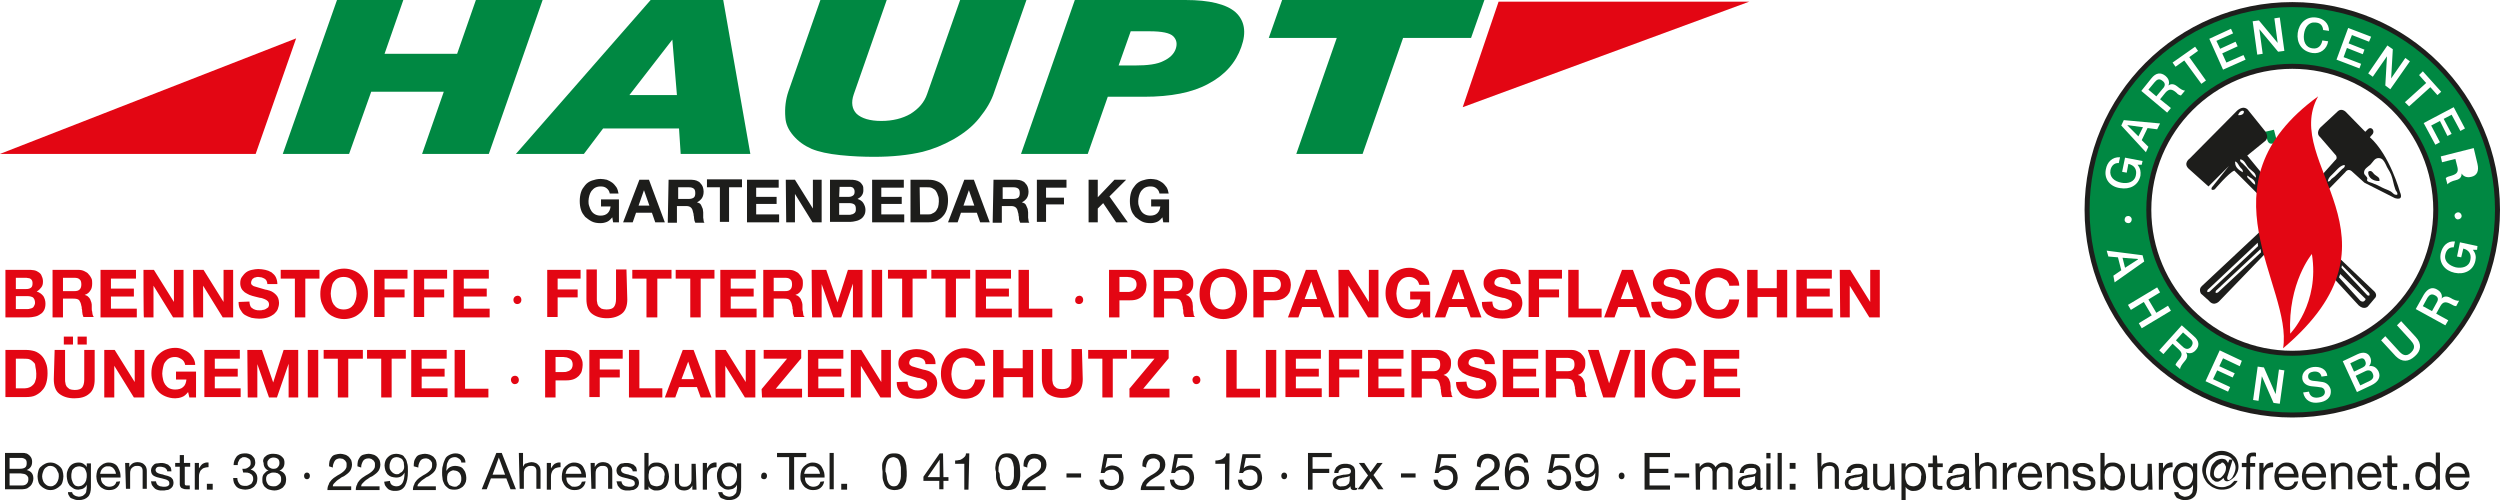 <?xml version="1.0" encoding="utf-8"?>
<!-- Generator: Adobe Illustrator 28.2.0, SVG Export Plug-In . SVG Version: 6.00 Build 0)  -->
<svg version="1.1" id="Ebene_1" xmlns="http://www.w3.org/2000/svg" xmlns:xlink="http://www.w3.org/1999/xlink" x="0px" y="0px"
	 viewBox="0 0 599.4 119.9" style="enable-background:new 0 0 599.4 119.9;" xml:space="preserve">
<style type="text/css">
	.st0{fill:#008842;}
	.st1{fill:#E30613;}
	.st2{fill:#1D1D1B;}
	.st3{fill:#1E1E1C;}
</style>
<path class="st0" d="M545,34.4c0.8-0.2,0.9-0.8,0.7-1.4l-0.5-1.9l-2.1,0.5l0.5,1.9C543.8,34.3,544.3,34.6,545,34.4"/>
<g>
	<path class="st0" d="M117.2,36.9L130.1,0h-16l-4.5,12.9H92.2L96.7,0H80.8L67.8,36.9h15.9L89,22h17.4l-5.2,14.9H117.2L117.2,36.9z
		 M162.3,22.8h-11.4l10.3-13.3L162.3,22.8z M163.2,36.9h16.7L173.4,0H156l-32.3,36.9H140l4.6-6.1h18.2L163.2,36.9L163.2,36.9z
		 M238.4,22l7.7-22h-15.9l-7.9,22.5c-0.7,2.1-2.1,3.6-4,4.8c-1.9,1.1-4.3,1.7-7,1.7s-4.7-0.6-5.9-1.7c-1.1-1.1-1.4-2.7-0.7-4.7
		L212.6,0h-15.9L189,22c-0.6,1.8-0.9,3.9-0.7,6.2c0.1,1.5,0.7,2.9,1.9,4.3c1.2,1.4,2.6,2.4,4.4,3.2c1.7,0.7,4,1.2,6.9,1.5
		c2.9,0.3,5.6,0.4,8.1,0.4c4.3,0,8.2-0.4,11.6-1.2c2.4-0.6,4.9-1.6,7.4-3c2.6-1.5,4.6-3.1,6.2-5.1C236.5,26.2,237.7,24.2,238.4,22
		 M281.9,11.7c-0.4,1.2-1.4,2.2-2.9,2.9c-1.5,0.8-3.8,1.1-6.9,1.1h-3.9l2.9-8.2h4.5c3,0,4.9,0.4,5.7,1.2S282.3,10.5,281.9,11.7
		 M297.6,11.3c1.3-3.6,0.8-6.4-1.4-8.4C294,1,290,0,284.2,0h-26.5l-12.9,36.9h16l4.8-13.7h8.7c6.4,0,11.6-1,15.4-3.1
		C293.7,18,296.3,15,297.6,11.3 M355.9,0h-48.5l-3.2,9.1h16.3l-9.7,27.8h15.9l9.7-27.8h16.3L355.9,0L355.9,0z"/>
	<path class="st1" d="M61.3,36.9L71,9.2L0,36.9H61.3z M419.4,0.4h-60.1l-8.6,25.3L419.4,0.4z"/>
	<path class="st1" d="M46.3,64.7h2.5l4.8,7.7h0v-7.7h2.3v11.4h-2.5l-4.7-7.6h0v7.6h-2.3C46.3,76.1,46.3,64.7,46.3,64.7z M34.4,64.7
		h2.5l4.8,7.7h0v-7.7h2.3v11.4h-2.5l-4.7-7.6h0v7.6h-2.3C34.4,76.1,34.4,64.7,34.4,64.7z M24.1,64.7h8.5v2.1h-6v2.4h5.5v1.9h-5.5V74
		h6.2v2.1h-8.7L24.1,64.7L24.1,64.7z M15.1,69.8h2.7c0.6,0,1-0.1,1.3-0.4s0.4-0.7,0.4-1.2s-0.1-1-0.4-1.2c-0.3-0.3-0.7-0.4-1.3-0.4
		h-2.7L15.1,69.8L15.1,69.8z M12.6,64.7h6.2c0.5,0,1,0.1,1.4,0.3s0.8,0.4,1,0.7c0.3,0.3,0.5,0.6,0.7,1c0.2,0.4,0.2,0.8,0.2,1.2
		c0,0.7-0.1,1.3-0.4,1.7c-0.3,0.5-0.7,0.9-1.4,1.1v0c0.3,0.1,0.6,0.2,0.8,0.4c0.2,0.2,0.4,0.4,0.5,0.6s0.2,0.5,0.3,0.8
		c0.1,0.3,0.1,0.6,0.1,0.9c0,0.2,0,0.4,0,0.6c0,0.3,0,0.5,0.1,0.7c0,0.3,0.1,0.5,0.1,0.7c0.1,0.2,0.1,0.4,0.3,0.6h-2.5
		c-0.1-0.2-0.1-0.4-0.2-0.6c0-0.2-0.1-0.5-0.1-0.7c0-0.2,0-0.5-0.1-0.7c0-0.3,0-0.5-0.1-0.7c-0.1-0.6-0.3-1-0.5-1.3
		c-0.3-0.3-0.7-0.4-1.4-0.4h-2.5v4.5h-2.5L12.6,64.7L12.6,64.7z M3.8,69.3h2.5c0.5,0,0.8-0.1,1.1-0.3c0.3-0.2,0.4-0.6,0.4-1
		c0-0.3,0-0.5-0.1-0.7S7.5,67,7.4,66.9c-0.2-0.1-0.3-0.2-0.5-0.2c-0.2,0-0.4-0.1-0.6-0.1H3.8C3.8,66.6,3.8,69.3,3.8,69.3z M1.3,64.7
		h5.4c0.5,0,1,0,1.5,0.1c0.5,0.1,0.8,0.3,1.1,0.5c0.3,0.2,0.6,0.5,0.7,0.9c0.2,0.4,0.3,0.8,0.3,1.3c0,0.6-0.1,1-0.4,1.4
		c-0.3,0.4-0.6,0.7-1.1,1c0.7,0.2,1.2,0.6,1.6,1.1c0.3,0.5,0.5,1.1,0.5,1.8c0,0.6-0.1,1.1-0.3,1.5c-0.2,0.4-0.5,0.8-0.9,1
		c-0.4,0.3-0.8,0.5-1.3,0.6c-0.5,0.1-1,0.2-1.5,0.2H1.3L1.3,64.7L1.3,64.7z M3.8,74.1h2.7c0.3,0,0.5,0,0.7-0.1
		c0.2,0,0.4-0.1,0.6-0.2c0.2-0.1,0.3-0.3,0.4-0.5c0.1-0.2,0.2-0.4,0.2-0.7c0-0.6-0.2-1-0.5-1.3C7.5,71.1,7.1,71,6.6,71H3.8L3.8,74.1
		L3.8,74.1z"/>
	<path class="st1" d="M59.8,72.3c0,0.4,0.1,0.7,0.2,1c0.1,0.3,0.3,0.5,0.5,0.6c0.2,0.2,0.5,0.3,0.8,0.4c0.3,0.1,0.6,0.1,1,0.1
		c0.2,0,0.5,0,0.7-0.1c0.3,0,0.5-0.1,0.7-0.2c0.2-0.1,0.4-0.3,0.6-0.4c0.1-0.2,0.2-0.4,0.2-0.7c0-0.3-0.1-0.6-0.3-0.8
		c-0.2-0.2-0.5-0.4-0.8-0.5c-0.3-0.1-0.7-0.3-1.1-0.3c-0.4-0.1-0.8-0.2-1.2-0.3c-0.4-0.1-0.8-0.2-1.3-0.4c-0.4-0.2-0.8-0.4-1.1-0.6
		c-0.3-0.3-0.6-0.5-0.8-0.9c-0.2-0.4-0.3-0.8-0.3-1.3c0-0.6,0.1-1.1,0.4-1.5s0.6-0.8,1-1.1c0.4-0.3,0.9-0.5,1.4-0.6
		c0.5-0.1,1-0.2,1.5-0.2c0.6,0,1.2,0.1,1.7,0.2c0.5,0.1,1,0.3,1.5,0.6c0.4,0.3,0.8,0.7,1,1.1s0.4,1,0.4,1.7h-2.4
		c0-0.3-0.1-0.6-0.2-0.8c-0.1-0.2-0.3-0.4-0.5-0.5s-0.4-0.2-0.7-0.3c-0.3,0-0.5-0.1-0.8-0.1c-0.2,0-0.4,0-0.6,0.1
		c-0.2,0-0.4,0.1-0.5,0.2c-0.2,0.1-0.3,0.2-0.4,0.4s-0.2,0.4-0.2,0.6s0,0.4,0.1,0.5s0.3,0.3,0.5,0.4c0.3,0.1,0.6,0.2,1,0.3
		c0.4,0.1,1,0.3,1.7,0.5c0.1,0,0.3,0.1,0.5,0.1c0.2,0.1,0.5,0.1,0.7,0.2c0.3,0.1,0.5,0.2,0.8,0.4c0.3,0.2,0.5,0.4,0.7,0.6
		c0.2,0.2,0.4,0.5,0.5,0.8c0.1,0.3,0.2,0.7,0.2,1.1c0,0.5-0.1,1-0.3,1.5c-0.2,0.5-0.5,0.8-0.9,1.2c-0.4,0.3-0.9,0.6-1.5,0.8
		c-0.6,0.2-1.3,0.3-2.1,0.3c-0.6,0-1.2-0.1-1.8-0.2c-0.6-0.2-1.1-0.4-1.6-0.7s-0.8-0.8-1.1-1.3c-0.3-0.5-0.4-1.1-0.4-1.8L59.8,72.3
		L59.8,72.3z"/>
	<polygon class="st1" points="70.7,66.8 67.3,66.8 67.3,64.7 76.6,64.7 76.6,66.8 73.2,66.8 73.2,76.1 70.7,76.1 	"/>
	<path class="st1" d="M108.7,64.7h8.5v2.1h-6v2.4h5.5v1.9h-5.5V74h6.2v2.1h-8.7L108.7,64.7L108.7,64.7z M99.2,64.7h8v2.1h-5.5v2.6
		h4.8v1.9h-4.8v4.7h-2.5L99.2,64.7L99.2,64.7z M89.7,64.7h8v2.1h-5.5v2.6H97v1.9h-4.8v4.7h-2.5L89.7,64.7L89.7,64.7z M79.5,71.8
		c0.1,0.5,0.3,0.9,0.5,1.2c0.3,0.4,0.6,0.7,1,0.9c0.4,0.2,0.9,0.3,1.4,0.3s1-0.1,1.4-0.3c0.4-0.2,0.7-0.5,1-0.9
		c0.2-0.4,0.4-0.8,0.5-1.2c0.1-0.5,0.2-0.9,0.2-1.4s-0.1-1-0.2-1.5s-0.3-0.9-0.5-1.3c-0.3-0.4-0.6-0.7-1-0.9
		c-0.4-0.2-0.9-0.3-1.4-0.3s-1,0.1-1.4,0.3c-0.4,0.2-0.7,0.5-1,0.9c-0.3,0.4-0.4,0.8-0.5,1.3c-0.1,0.5-0.2,1-0.2,1.5
		S79.4,71.4,79.5,71.8z M77.2,68.1c0.3-0.7,0.6-1.4,1.1-1.9c0.5-0.5,1.1-1,1.8-1.3c0.7-0.3,1.5-0.5,2.4-0.5s1.7,0.2,2.4,0.5
		c0.7,0.3,1.3,0.7,1.8,1.3c0.5,0.5,0.8,1.2,1.1,1.9c0.3,0.7,0.4,1.5,0.4,2.4s-0.1,1.6-0.4,2.3c-0.3,0.7-0.6,1.3-1.1,1.9
		c-0.5,0.5-1.1,1-1.8,1.3c-0.7,0.3-1.5,0.5-2.4,0.5s-1.7-0.2-2.4-0.5c-0.7-0.3-1.3-0.7-1.8-1.3c-0.5-0.5-0.8-1.2-1.1-1.9
		c-0.3-0.7-0.4-1.5-0.4-2.3C76.8,69.6,76.9,68.8,77.2,68.1z"/>
	<path class="st1" d="M124,72.9c0.6,0,1-0.4,1-1c0-0.6-0.4-1-0.9-1s-1,0.4-1,1C123.1,72.5,123.5,72.9,124,72.9z"/>
	<path class="st1" d="M150.4,71.8c0,1.5-0.4,2.7-1.3,3.4s-2.1,1.1-3.6,1.1s-2.7-0.4-3.6-1.1s-1.3-1.9-1.3-3.5v-7.1h2.5v7.1
		c0,0.3,0,0.6,0.1,0.9c0,0.3,0.2,0.6,0.3,0.8c0.2,0.2,0.4,0.4,0.7,0.6c0.3,0.1,0.7,0.2,1.2,0.2c0.9,0,1.5-0.2,1.8-0.6
		c0.3-0.4,0.5-1,0.5-1.9v-7.1h2.5L150.4,71.8L150.4,71.8z M131.2,64.7h8v2.1h-5.5v2.6h4.8v1.9h-4.8v4.7h-2.5L131.2,64.7L131.2,64.7z
		"/>
	<polygon class="st1" points="155,66.8 151.6,66.8 151.6,64.7 161,64.7 161,66.8 157.6,66.8 157.6,76.1 155,76.1 	"/>
	<path class="st1" d="M209,64.7h2.5v11.4H209V64.7z M194.6,64.7h3.5l2.7,7.8h0l2.5-7.8h3.5v11.4h-2.3V68h0l-2.8,8.1h-1.9l-2.8-8h0v8
		h-2.3L194.6,64.7L194.6,64.7z M185.5,69.8h2.7c0.6,0,1-0.1,1.3-0.4c0.3-0.3,0.4-0.7,0.4-1.2s-0.1-1-0.4-1.2
		c-0.3-0.3-0.7-0.4-1.3-0.4h-2.7V69.8L185.5,69.8z M183,64.7h6.2c0.5,0,1,0.1,1.4,0.3c0.4,0.2,0.8,0.4,1,0.7c0.3,0.3,0.5,0.6,0.7,1
		s0.2,0.8,0.2,1.2c0,0.7-0.1,1.3-0.4,1.7c-0.3,0.5-0.7,0.9-1.4,1.1v0c0.3,0.1,0.6,0.2,0.8,0.4c0.2,0.2,0.4,0.4,0.5,0.6
		c0.1,0.3,0.2,0.5,0.3,0.8c0.1,0.3,0.1,0.6,0.1,0.9c0,0.2,0,0.4,0,0.6c0,0.3,0,0.5,0.1,0.7c0,0.3,0.1,0.5,0.1,0.7s0.1,0.4,0.3,0.6
		h-2.5c-0.1-0.2-0.1-0.4-0.2-0.6s-0.1-0.5-0.1-0.7c0-0.2,0-0.5-0.1-0.7c0-0.3,0-0.5-0.1-0.7c-0.1-0.6-0.3-1-0.5-1.3
		c-0.3-0.3-0.7-0.4-1.4-0.4h-2.5v4.5H183L183,64.7L183,64.7z M172.7,64.7h8.5v2.1h-6v2.4h5.5v1.9h-5.5V74h6.2v2.1h-8.7L172.7,64.7
		L172.7,64.7z M165.5,66.8H162v-2.1h9.3v2.1H168v9.3h-2.5V66.8z"/>
	<polygon class="st1" points="216.3,66.8 212.9,66.8 212.9,64.7 222.2,64.7 222.2,66.8 218.8,66.8 218.8,76.1 216.3,76.1 	"/>
	<path class="st1" d="M244.2,64.7h2.5V74h5.6v2.1h-8.1L244.2,64.7L244.2,64.7z M233.9,64.7h8.5v2.1h-6v2.4h5.5v1.9h-5.5V74h6.2v2.1
		h-8.7L233.9,64.7L233.9,64.7z M226.7,66.8h-3.4v-2.1h9.3v2.1h-3.4v9.3h-2.5V66.8z"/>
	<path class="st1" d="M258.7,72.9c0.6,0,1-0.4,1-1c0-0.6-0.4-1-0.9-1s-1,0.4-1,1C257.7,72.5,258.1,72.9,258.7,72.9z"/>
	<path class="st1" d="M290.3,71.8c0.1,0.5,0.3,0.9,0.5,1.2c0.3,0.4,0.6,0.7,1,0.9s0.9,0.3,1.4,0.3s1-0.1,1.4-0.3
		c0.4-0.2,0.7-0.5,1-0.9c0.3-0.4,0.4-0.8,0.5-1.2c0.1-0.5,0.2-0.9,0.2-1.4s-0.1-1-0.2-1.5s-0.3-0.9-0.5-1.3c-0.3-0.4-0.6-0.7-1-0.9
		c-0.4-0.2-0.9-0.3-1.4-0.3s-1,0.1-1.4,0.3c-0.4,0.2-0.7,0.5-1,0.9c-0.3,0.4-0.4,0.8-0.5,1.3c-0.1,0.5-0.2,1-0.2,1.5
		S290.2,71.4,290.3,71.8z M288,68.1c0.3-0.7,0.6-1.4,1.1-1.9s1.1-1,1.8-1.3s1.5-0.5,2.4-0.5s1.7,0.2,2.4,0.5s1.3,0.7,1.8,1.3
		s0.8,1.2,1.1,1.9c0.3,0.7,0.4,1.5,0.4,2.4s-0.1,1.6-0.4,2.3c-0.3,0.7-0.6,1.3-1.1,1.9s-1.1,1-1.8,1.3c-0.7,0.3-1.5,0.5-2.4,0.5
		s-1.7-0.2-2.4-0.5s-1.3-0.7-1.8-1.3s-0.8-1.2-1.1-1.9c-0.3-0.7-0.4-1.5-0.4-2.3C287.6,69.6,287.7,68.8,288,68.1z M279.1,69.8h2.7
		c0.6,0,1-0.1,1.3-0.4c0.3-0.3,0.4-0.7,0.4-1.2c0-0.6-0.1-1-0.4-1.2c-0.3-0.3-0.7-0.4-1.3-0.4h-2.7V69.8L279.1,69.8z M276.6,64.7
		h6.2c0.5,0,1,0.1,1.4,0.3c0.4,0.2,0.8,0.4,1,0.7c0.3,0.3,0.5,0.6,0.7,1s0.2,0.8,0.2,1.2c0,0.7-0.1,1.3-0.4,1.7
		c-0.3,0.5-0.7,0.9-1.4,1.1v0c0.3,0.1,0.6,0.2,0.8,0.4c0.2,0.2,0.4,0.4,0.5,0.6c0.1,0.3,0.2,0.5,0.3,0.8c0,0.3,0.1,0.6,0.1,0.9
		c0,0.2,0,0.4,0,0.6c0,0.3,0,0.5,0.1,0.7c0,0.3,0.1,0.5,0.1,0.7s0.1,0.4,0.3,0.6h-2.5c-0.1-0.2-0.1-0.4-0.2-0.6s-0.1-0.5-0.1-0.7
		c0-0.2,0-0.5-0.1-0.7c0-0.3,0-0.5-0.1-0.7c-0.1-0.6-0.3-1-0.5-1.3c-0.3-0.3-0.7-0.4-1.4-0.4h-2.5v4.5h-2.5L276.6,64.7L276.6,64.7z
		 M268.4,70h1.9c0.3,0,0.6,0,0.8-0.1c0.3,0,0.5-0.1,0.7-0.3c0.2-0.1,0.4-0.3,0.5-0.5s0.2-0.5,0.2-0.9s-0.1-0.7-0.2-0.9
		c-0.1-0.2-0.3-0.4-0.5-0.5c-0.2-0.1-0.4-0.2-0.7-0.3c-0.3,0-0.5-0.1-0.8-0.1h-1.9V70L268.4,70z M265.9,64.7h5.1
		c0.7,0,1.3,0.1,1.8,0.3c0.5,0.2,0.9,0.5,1.2,0.8c0.3,0.3,0.5,0.7,0.7,1.2c0.1,0.4,0.2,0.9,0.2,1.3s-0.1,0.9-0.2,1.4
		c-0.1,0.4-0.4,0.8-0.7,1.2c-0.3,0.3-0.7,0.6-1.2,0.8S271.8,72,271,72h-2.6v4.1h-2.5L265.9,64.7L265.9,64.7z"/>
	<path class="st1" d="M303,70h1.9c0.3,0,0.6,0,0.8-0.1c0.3,0,0.5-0.1,0.7-0.3c0.2-0.1,0.4-0.3,0.5-0.5c0.1-0.2,0.2-0.5,0.2-0.9
		s-0.1-0.7-0.2-0.9c-0.1-0.2-0.3-0.4-0.5-0.5c-0.2-0.1-0.4-0.2-0.7-0.3c-0.3,0-0.5-0.1-0.8-0.1H303L303,70L303,70z M300.5,64.7h5.1
		c0.7,0,1.3,0.1,1.8,0.3c0.5,0.2,0.9,0.5,1.2,0.8c0.3,0.3,0.5,0.7,0.7,1.2c0.1,0.4,0.2,0.9,0.2,1.3s-0.1,0.9-0.2,1.4
		s-0.4,0.8-0.7,1.2c-0.3,0.3-0.7,0.6-1.2,0.8c-0.5,0.2-1.1,0.3-1.8,0.3H303v4.1h-2.5V64.7L300.5,64.7z"/>
	<path class="st1" d="M320.9,64.7h2.5l4.8,7.7h0v-7.7h2.3v11.4H328l-4.7-7.6h0v7.6h-2.3L320.9,64.7L320.9,64.7z M312.8,71.7h3
		l-1.4-4.2h0L312.8,71.7L312.8,71.7z M313.1,64.7h2.6l4.3,11.4h-2.6l-0.9-2.5h-4.3l-0.9,2.5h-2.5L313.1,64.7L313.1,64.7z"/>
	<path class="st1" d="M341,74.8c-0.5,0.6-0.9,1-1.5,1.2s-1.1,0.3-1.6,0.3c-0.9,0-1.7-0.2-2.4-0.5c-0.7-0.3-1.3-0.7-1.8-1.3
		s-0.8-1.2-1.1-1.9c-0.3-0.7-0.4-1.5-0.4-2.3c0-0.8,0.1-1.6,0.4-2.4c0.3-0.7,0.6-1.4,1.1-1.9c0.5-0.5,1.1-1,1.8-1.3s1.5-0.5,2.4-0.5
		c0.6,0,1.2,0.1,1.7,0.3c0.5,0.2,1,0.4,1.5,0.8c0.4,0.3,0.8,0.8,1.1,1.3c0.3,0.5,0.5,1.1,0.5,1.7h-2.4c-0.2-0.6-0.4-1.1-0.9-1.4
		c-0.4-0.3-0.9-0.5-1.5-0.5c-0.6,0-1,0.1-1.4,0.3c-0.4,0.2-0.7,0.5-1,0.9c-0.3,0.4-0.4,0.8-0.5,1.3s-0.2,1-0.2,1.5s0.1,0.9,0.2,1.4
		c0.1,0.5,0.3,0.9,0.5,1.2c0.3,0.4,0.6,0.7,1,0.9c0.4,0.2,0.9,0.3,1.4,0.3c0.8,0,1.5-0.2,1.9-0.6c0.5-0.4,0.7-1,0.8-1.8h-2.5v-1.9
		h4.8v6.2h-1.6L341,74.8L341,74.8z"/>
	<path class="st1" d="M366.5,64.7h8v2.1H369v2.6h4.8v1.9H369v4.7h-2.5L366.5,64.7L366.5,64.7z M357.8,72.3c0,0.4,0.1,0.7,0.2,1
		c0.1,0.3,0.3,0.5,0.5,0.6s0.5,0.3,0.8,0.4c0.3,0.1,0.6,0.1,1,0.1c0.2,0,0.5,0,0.7-0.1c0.3,0,0.5-0.1,0.7-0.2s0.4-0.3,0.6-0.4
		c0.1-0.2,0.2-0.4,0.2-0.7c0-0.3-0.1-0.6-0.3-0.8c-0.2-0.2-0.5-0.4-0.8-0.5c-0.3-0.1-0.7-0.3-1.1-0.3c-0.4-0.1-0.8-0.2-1.2-0.3
		c-0.4-0.1-0.8-0.2-1.2-0.4c-0.4-0.2-0.8-0.4-1.1-0.6c-0.3-0.3-0.6-0.5-0.8-0.9c-0.2-0.4-0.3-0.8-0.3-1.3c0-0.6,0.1-1.1,0.4-1.5
		s0.6-0.8,1-1.1c0.4-0.3,0.9-0.5,1.4-0.6c0.5-0.1,1-0.2,1.5-0.2c0.6,0,1.2,0.1,1.7,0.2c0.5,0.1,1,0.3,1.5,0.6s0.8,0.7,1,1.1
		c0.3,0.5,0.4,1,0.4,1.7h-2.4c0-0.3-0.1-0.6-0.2-0.8s-0.3-0.4-0.5-0.5s-0.4-0.2-0.7-0.3c-0.3,0-0.5-0.1-0.8-0.1
		c-0.2,0-0.4,0-0.6,0.1c-0.2,0-0.4,0.1-0.5,0.2s-0.3,0.2-0.4,0.4s-0.2,0.4-0.2,0.6s0,0.4,0.1,0.5c0.1,0.1,0.3,0.3,0.5,0.4
		s0.6,0.2,1,0.3s1,0.3,1.7,0.5c0.1,0,0.3,0.1,0.5,0.1c0.2,0.1,0.5,0.1,0.7,0.2c0.3,0.1,0.5,0.2,0.8,0.4c0.3,0.2,0.5,0.4,0.7,0.6
		c0.2,0.2,0.4,0.5,0.5,0.8c0.1,0.3,0.2,0.7,0.2,1.1c0,0.5-0.1,1-0.3,1.5c-0.2,0.5-0.5,0.8-0.9,1.2c-0.4,0.3-0.9,0.6-1.5,0.8
		c-0.6,0.2-1.3,0.3-2.1,0.3c-0.6,0-1.2-0.1-1.8-0.2c-0.6-0.2-1.1-0.4-1.6-0.7s-0.8-0.8-1.1-1.3c-0.3-0.5-0.4-1.1-0.4-1.8L357.8,72.3
		L357.8,72.3z M348.1,71.7h3l-1.4-4.2h0L348.1,71.7L348.1,71.7z M348.3,64.7h2.6l4.3,11.4h-2.6l-0.9-2.5h-4.3l-0.9,2.5H344
		L348.3,64.7L348.3,64.7z"/>
	<polygon class="st1" points="376,64.7 378.5,64.7 378.5,74 384,74 384,76.1 376,76.1 	"/>
	<path class="st1" d="M441.1,64.7h2.5l4.8,7.7h0v-7.7h2.3v11.4h-2.5l-4.7-7.6h0v7.6h-2.3L441.1,64.7L441.1,64.7z M430.7,64.7h8.5
		v2.1h-6v2.4h5.5v1.9h-5.5V74h6.2v2.1h-8.7L430.7,64.7L430.7,64.7z M418.9,64.7h2.5v4.4h4.6v-4.4h2.5v11.4H426v-4.9h-4.6v4.9h-2.5
		C418.9,76.1,418.9,64.7,418.9,64.7z M414.6,68.5c0-0.3-0.1-0.5-0.3-0.8c-0.1-0.2-0.3-0.5-0.6-0.6s-0.5-0.3-0.8-0.4
		s-0.6-0.2-0.9-0.2c-0.6,0-1,0.1-1.4,0.3c-0.4,0.2-0.7,0.5-1,0.9c-0.3,0.4-0.4,0.8-0.5,1.3s-0.2,1-0.2,1.5c0,0.5,0.1,0.9,0.2,1.4
		c0.1,0.5,0.3,0.9,0.5,1.2c0.3,0.4,0.6,0.7,1,0.9c0.4,0.2,0.9,0.3,1.4,0.3c0.8,0,1.4-0.2,1.8-0.7c0.4-0.5,0.7-1.1,0.8-1.8h2.4
		c-0.1,0.7-0.2,1.4-0.5,1.9c-0.3,0.6-0.6,1.1-1,1.5c-0.4,0.4-0.9,0.7-1.5,0.9c-0.6,0.2-1.2,0.3-1.9,0.3c-0.9,0-1.7-0.2-2.4-0.5
		c-0.7-0.3-1.3-0.7-1.8-1.3s-0.8-1.2-1.1-1.9c-0.3-0.7-0.4-1.5-0.4-2.3c0-0.8,0.1-1.6,0.4-2.4c0.3-0.7,0.6-1.4,1.1-1.9
		c0.5-0.5,1.1-1,1.8-1.3s1.5-0.5,2.4-0.5c0.6,0,1.2,0.1,1.8,0.3s1.1,0.4,1.5,0.8c0.4,0.3,0.8,0.8,1.1,1.3c0.3,0.5,0.5,1.1,0.5,1.8
		L414.6,68.5L414.6,68.5z M398.4,72.3c0,0.4,0.1,0.7,0.2,1c0.1,0.3,0.3,0.5,0.5,0.6c0.2,0.2,0.5,0.3,0.8,0.4c0.3,0.1,0.6,0.1,1,0.1
		c0.2,0,0.5,0,0.7-0.1c0.3,0,0.5-0.1,0.7-0.2c0.2-0.1,0.4-0.3,0.6-0.4c0.1-0.2,0.2-0.4,0.2-0.7c0-0.3-0.1-0.6-0.3-0.8
		c-0.2-0.2-0.5-0.4-0.8-0.5c-0.3-0.1-0.7-0.3-1.1-0.3c-0.4-0.1-0.8-0.2-1.2-0.3c-0.4-0.1-0.8-0.2-1.2-0.4c-0.4-0.2-0.8-0.4-1.1-0.6
		c-0.3-0.3-0.6-0.5-0.8-0.9c-0.2-0.4-0.3-0.8-0.3-1.3c0-0.6,0.1-1.1,0.4-1.5c0.3-0.4,0.6-0.8,1-1.1c0.4-0.3,0.9-0.5,1.4-0.6
		s1-0.2,1.5-0.2c0.6,0,1.2,0.1,1.7,0.2c0.5,0.1,1,0.3,1.5,0.6c0.4,0.3,0.8,0.7,1,1.1s0.4,1,0.4,1.7h-2.4c0-0.3-0.1-0.6-0.2-0.8
		s-0.3-0.4-0.5-0.5c-0.2-0.1-0.4-0.2-0.7-0.3c-0.3,0-0.5-0.1-0.8-0.1c-0.2,0-0.4,0-0.6,0.1c-0.2,0-0.4,0.1-0.5,0.2
		c-0.2,0.1-0.3,0.2-0.4,0.4s-0.2,0.4-0.2,0.6c0,0.2,0,0.4,0.1,0.5c0.1,0.1,0.3,0.3,0.5,0.4c0.3,0.1,0.6,0.2,1,0.3s1,0.3,1.7,0.5
		c0.1,0,0.3,0.1,0.5,0.1c0.2,0.1,0.5,0.1,0.7,0.2c0.3,0.1,0.5,0.2,0.8,0.4c0.3,0.2,0.5,0.4,0.7,0.6c0.2,0.2,0.4,0.5,0.5,0.8
		c0.1,0.3,0.2,0.7,0.2,1.1c0,0.5-0.1,1-0.3,1.5s-0.5,0.8-0.9,1.2c-0.4,0.3-0.9,0.6-1.5,0.8c-0.6,0.2-1.3,0.3-2.1,0.3
		c-0.6,0-1.2-0.1-1.8-0.2c-0.6-0.2-1.1-0.4-1.6-0.7c-0.5-0.3-0.8-0.8-1.1-1.3s-0.4-1.1-0.4-1.8L398.4,72.3L398.4,72.3z M388.6,71.7
		h3l-1.4-4.2h0L388.6,71.7L388.6,71.7z M388.9,64.7h2.6l4.3,11.4h-2.6l-0.9-2.5H388l-0.9,2.5h-2.5L388.9,64.7L388.9,64.7z"/>
	<path class="st1" d="M73.8,83.9h2.5v11.4h-2.5C73.8,95.3,73.8,83.9,73.8,83.9z M59.3,83.9h3.5l2.7,7.8h0l2.5-7.8h3.5v11.4h-2.3
		v-8.1h0l-2.8,8.1h-1.9l-2.8-8h0v8h-2.3L59.3,83.9L59.3,83.9z M49,83.9h8.5V86h-6v2.4H57v1.9h-5.5v2.8h6.2v2.1H49L49,83.9L49,83.9z
		 M45.1,94c-0.5,0.6-0.9,1-1.5,1.2c-0.5,0.2-1.1,0.3-1.6,0.3c-0.9,0-1.7-0.2-2.4-0.5c-0.7-0.3-1.3-0.7-1.8-1.3
		c-0.5-0.5-0.8-1.2-1.1-1.9c-0.3-0.7-0.4-1.5-0.4-2.3s0.1-1.6,0.4-2.4c0.3-0.7,0.6-1.4,1.1-1.9c0.5-0.5,1.1-1,1.8-1.3
		c0.7-0.3,1.5-0.5,2.4-0.5c0.6,0,1.2,0.1,1.7,0.3c0.5,0.2,1,0.4,1.5,0.8c0.4,0.3,0.8,0.8,1.1,1.3c0.3,0.5,0.5,1.1,0.5,1.7h-2.4
		c-0.1-0.6-0.4-1.1-0.9-1.4s-0.9-0.5-1.5-0.5c-0.6,0-1,0.1-1.4,0.3s-0.7,0.5-1,0.9c-0.3,0.4-0.4,0.8-0.5,1.3c-0.1,0.5-0.2,1-0.2,1.5
		c0,0.5,0.1,0.9,0.2,1.4c0.1,0.5,0.3,0.9,0.5,1.2c0.3,0.4,0.6,0.7,1,0.9c0.4,0.2,0.9,0.3,1.4,0.3c0.8,0,1.5-0.2,1.9-0.6
		c0.5-0.4,0.7-1,0.8-1.8h-2.5v-1.9h4.8v6.2h-1.6L45.1,94L45.1,94z M25,83.9h2.5l4.8,7.7h0v-7.7h2.3v11.4h-2.5l-4.7-7.6h0v7.6H25
		C25,95.3,25,83.9,25,83.9z M15.3,80.7h2.2v1.9h-2.2V80.7z M18.6,80.7h2.2v1.9h-2.2V80.7z M13.1,83.9h2.5v7.1c0,0.3,0,0.6,0.1,0.9
		c0,0.3,0.2,0.6,0.3,0.8c0.2,0.2,0.4,0.4,0.7,0.6c0.3,0.1,0.7,0.2,1.2,0.2c0.9,0,1.5-0.2,1.8-0.6c0.3-0.4,0.5-1,0.5-1.9v-7.1h2.5
		v7.1c0,1.5-0.4,2.7-1.3,3.4c-0.9,0.8-2.1,1.1-3.6,1.1c-1.5,0-2.7-0.4-3.6-1.1s-1.3-1.9-1.3-3.5L13.1,83.9L13.1,83.9z M3.8,93.1h2.2
		c0.4,0,0.7-0.1,1-0.2c0.3-0.1,0.6-0.3,0.9-0.6c0.3-0.3,0.5-0.6,0.6-1.1c0.2-0.4,0.2-1,0.2-1.6c0-0.6-0.1-1.1-0.2-1.6
		S8.5,87.3,8.2,87s-0.6-0.6-1-0.8C6.8,86,6.2,86,5.6,86H3.8L3.8,93.1L3.8,93.1z M1.3,83.9h4.9c0.7,0,1.4,0.1,2.1,0.3
		c0.6,0.2,1.2,0.6,1.6,1c0.5,0.5,0.8,1,1.1,1.8c0.3,0.7,0.4,1.5,0.4,2.5c0,0.8-0.1,1.6-0.3,2.3c-0.2,0.7-0.5,1.3-1,1.8
		c-0.4,0.5-1,0.9-1.6,1.2c-0.6,0.3-1.4,0.4-2.3,0.4H1.3L1.3,83.9L1.3,83.9z"/>
	<polygon class="st1" points="81,86 77.6,86 77.6,83.9 87,83.9 87,86 83.5,86 83.5,95.3 81,95.3 	"/>
	<path class="st1" d="M109,83.9h2.5v9.3h5.6v2.1H109L109,83.9L109,83.9z M98.6,83.9h8.5V86h-6v2.4h5.5v1.9h-5.5v2.8h6.2v2.1h-8.7
		L98.6,83.9L98.6,83.9z M91.4,86H88v-2.1h9.3V86h-3.4v9.3h-2.5V86z"/>
	<path class="st1" d="M123.4,92.1c0.6,0,1-0.4,1-1c0-0.6-0.4-1-0.9-1c-0.6,0-1,0.4-1,1C122.5,91.6,122.9,92.1,123.4,92.1z"/>
	<path class="st1" d="M141.3,83.9h8V86h-5.5v2.6h4.8v1.9h-4.8v4.7h-2.5L141.3,83.9L141.3,83.9z M133.2,89.2h1.9c0.3,0,0.6,0,0.8-0.1
		s0.5-0.1,0.7-0.3c0.2-0.1,0.4-0.3,0.5-0.5c0.1-0.2,0.2-0.5,0.2-0.9c0-0.4-0.1-0.7-0.2-0.9s-0.3-0.4-0.5-0.5
		c-0.2-0.1-0.4-0.2-0.7-0.3c-0.3,0-0.5-0.1-0.8-0.1h-1.9V89.2L133.2,89.2z M130.7,83.9h5.1c0.7,0,1.3,0.1,1.8,0.3
		c0.5,0.2,0.9,0.5,1.2,0.8c0.3,0.3,0.5,0.7,0.7,1.2s0.2,0.9,0.2,1.3c0,0.5-0.1,0.9-0.2,1.4s-0.4,0.8-0.7,1.2
		c-0.3,0.3-0.7,0.6-1.2,0.8s-1.1,0.3-1.8,0.3h-2.6v4.1h-2.5V83.9L130.7,83.9z"/>
	<polygon class="st1" points="150.8,83.9 153.3,83.9 153.3,93.1 158.8,93.1 158.8,95.3 150.8,95.3 	"/>
	<path class="st1" d="M270.7,93.3l6.1-7.3h-5.6v-2.1h9v2l-6.1,7.3h6.3v2.1h-9.6V93.3z M264.3,86h-3.4v-2.1h9.3V86h-3.4v9.3h-2.5V86z
		 M259.6,90.9c0,1.5-0.4,2.7-1.3,3.4c-0.9,0.8-2.1,1.1-3.6,1.1c-1.5,0-2.7-0.4-3.6-1.1c-0.8-0.8-1.3-1.9-1.3-3.5v-7.1h2.5v7.1
		c0,0.3,0,0.6,0.1,0.9c0,0.3,0.2,0.6,0.3,0.8c0.2,0.2,0.4,0.4,0.7,0.6c0.3,0.1,0.7,0.2,1.2,0.2c0.9,0,1.5-0.2,1.8-0.6
		c0.3-0.4,0.5-1,0.5-1.9v-7.1h2.5L259.6,90.9L259.6,90.9z M238.1,83.9h2.5v4.4h4.6v-4.4h2.5v11.4h-2.5v-4.9h-4.6v4.9h-2.5V83.9z
		 M233.8,87.7c0-0.3-0.1-0.5-0.3-0.8c-0.2-0.2-0.3-0.5-0.6-0.6c-0.2-0.2-0.5-0.3-0.8-0.4c-0.3-0.1-0.6-0.2-0.9-0.2
		c-0.6,0-1,0.1-1.4,0.3s-0.7,0.5-1,0.9c-0.3,0.4-0.4,0.8-0.5,1.3c-0.1,0.5-0.2,1-0.2,1.5c0,0.5,0.1,0.9,0.2,1.4
		c0.1,0.5,0.3,0.9,0.5,1.2c0.3,0.4,0.6,0.7,1,0.9s0.9,0.3,1.4,0.3c0.8,0,1.4-0.2,1.8-0.7c0.4-0.5,0.7-1.1,0.8-1.8h2.4
		c-0.1,0.7-0.2,1.4-0.5,1.9c-0.3,0.6-0.6,1.1-1,1.5c-0.4,0.4-1,0.7-1.5,0.9c-0.6,0.2-1.2,0.3-1.9,0.3c-0.9,0-1.7-0.2-2.4-0.5
		c-0.7-0.3-1.3-0.7-1.8-1.3c-0.5-0.5-0.8-1.2-1.1-1.9c-0.3-0.7-0.4-1.5-0.4-2.3s0.1-1.6,0.4-2.4c0.3-0.7,0.6-1.4,1.1-1.9
		s1.1-1,1.8-1.3c0.7-0.3,1.5-0.5,2.4-0.5c0.6,0,1.2,0.1,1.8,0.3c0.6,0.2,1.1,0.4,1.5,0.8c0.4,0.3,0.8,0.8,1.1,1.3
		c0.3,0.5,0.5,1.1,0.5,1.8L233.8,87.7L233.8,87.7z M217.6,91.5c0,0.4,0.1,0.7,0.2,1c0.1,0.3,0.3,0.5,0.5,0.6s0.5,0.3,0.8,0.4
		c0.3,0.1,0.6,0.1,1,0.1c0.2,0,0.5,0,0.7-0.1c0.3,0,0.5-0.1,0.7-0.2s0.4-0.3,0.6-0.4c0.1-0.2,0.2-0.4,0.2-0.7c0-0.3-0.1-0.6-0.3-0.8
		c-0.2-0.2-0.5-0.4-0.8-0.5c-0.3-0.1-0.7-0.3-1.1-0.3c-0.4-0.1-0.8-0.2-1.2-0.3c-0.4-0.1-0.8-0.2-1.3-0.4c-0.4-0.2-0.8-0.4-1.1-0.6
		c-0.3-0.3-0.6-0.5-0.8-0.9c-0.2-0.4-0.3-0.8-0.3-1.3c0-0.6,0.1-1.1,0.4-1.5c0.3-0.4,0.6-0.8,1-1.1c0.4-0.3,0.9-0.5,1.4-0.6
		c0.5-0.1,1-0.2,1.5-0.2c0.6,0,1.2,0.1,1.7,0.2c0.5,0.1,1,0.3,1.5,0.6s0.8,0.7,1,1.1c0.3,0.5,0.4,1,0.4,1.7h-2.4
		c0-0.3-0.1-0.6-0.2-0.8c-0.1-0.2-0.3-0.4-0.5-0.5s-0.4-0.2-0.7-0.3c-0.3,0-0.5-0.1-0.8-0.1c-0.2,0-0.4,0-0.6,0.1
		c-0.2,0-0.4,0.1-0.5,0.2c-0.2,0.1-0.3,0.2-0.4,0.4s-0.2,0.4-0.2,0.6s0,0.4,0.1,0.5c0.1,0.1,0.3,0.3,0.5,0.4c0.3,0.1,0.6,0.2,1,0.3
		c0.4,0.1,1,0.3,1.7,0.5c0.1,0,0.3,0.1,0.5,0.1c0.2,0.1,0.5,0.1,0.7,0.2c0.3,0.1,0.5,0.2,0.8,0.4c0.3,0.2,0.5,0.4,0.7,0.6
		c0.2,0.2,0.4,0.5,0.5,0.8c0.1,0.3,0.2,0.7,0.2,1.1c0,0.5-0.1,1-0.3,1.5c-0.2,0.5-0.5,0.8-0.9,1.2c-0.4,0.3-0.9,0.6-1.5,0.8
		c-0.6,0.2-1.3,0.3-2.1,0.3c-0.6,0-1.2-0.1-1.8-0.2c-0.6-0.2-1.1-0.4-1.6-0.7c-0.5-0.3-0.8-0.8-1.1-1.3c-0.3-0.5-0.4-1.1-0.4-1.8
		L217.6,91.5L217.6,91.5z M204,83.9h2.5l4.8,7.7h0v-7.7h2.3v11.4h-2.5l-4.7-7.6h0v7.6H204V83.9z M193.7,83.9h8.5V86h-6v2.4h5.5v1.9
		h-5.5v2.8h6.2v2.1h-8.7L193.7,83.9L193.7,83.9z M182.6,93.3l6.1-7.3h-5.6v-2.1h9v2l-6.1,7.3h6.3v2.1h-9.6L182.6,93.3L182.6,93.3z
		 M171.5,83.9h2.5l4.8,7.7h0v-7.7h2.3v11.4h-2.5l-4.7-7.6h0v7.6h-2.3C171.5,95.3,171.5,83.9,171.5,83.9z M163.4,90.9h3l-1.4-4.2h0
		L163.4,90.9L163.4,90.9z M163.7,83.9h2.6l4.3,11.4h-2.6l-0.9-2.5h-4.3l-0.9,2.5h-2.5L163.7,83.9L163.7,83.9z"/>
	<path class="st1" d="M286.8,92.1c0.6,0,1-0.4,1-1c0-0.6-0.4-1-0.9-1s-1,0.4-1,1C285.9,91.6,286.3,92.1,286.8,92.1z"/>
	<path class="st1" d="M360.3,83.9h8.5V86h-6v2.4h5.5v1.9h-5.5v2.8h6.2v2.1h-8.7L360.3,83.9L360.3,83.9z M351.6,91.5
		c0,0.4,0.1,0.7,0.2,1c0.1,0.3,0.3,0.5,0.5,0.6c0.2,0.2,0.5,0.3,0.8,0.4c0.3,0.1,0.6,0.1,1,0.1c0.2,0,0.5,0,0.7-0.1s0.5-0.1,0.7-0.2
		c0.2-0.1,0.4-0.3,0.6-0.4c0.1-0.2,0.2-0.4,0.2-0.7c0-0.3-0.1-0.6-0.3-0.8c-0.2-0.2-0.5-0.4-0.8-0.5c-0.3-0.1-0.7-0.3-1.1-0.3
		c-0.4-0.1-0.8-0.2-1.2-0.3c-0.4-0.1-0.8-0.2-1.2-0.4c-0.4-0.2-0.8-0.4-1.1-0.6c-0.3-0.3-0.6-0.5-0.8-0.9c-0.2-0.4-0.3-0.8-0.3-1.3
		c0-0.6,0.1-1.1,0.4-1.5c0.3-0.4,0.6-0.8,1-1.1c0.4-0.3,0.9-0.5,1.4-0.6c0.5-0.1,1-0.2,1.5-0.2c0.6,0,1.2,0.1,1.7,0.2
		c0.5,0.1,1,0.3,1.5,0.6c0.4,0.3,0.8,0.7,1,1.1c0.3,0.5,0.4,1,0.4,1.7H356c0-0.3-0.1-0.6-0.2-0.8s-0.3-0.4-0.5-0.5
		c-0.2-0.1-0.4-0.2-0.7-0.3c-0.3,0-0.5-0.1-0.8-0.1c-0.2,0-0.4,0-0.6,0.1c-0.2,0-0.4,0.1-0.5,0.2c-0.2,0.1-0.3,0.2-0.4,0.4
		s-0.2,0.4-0.2,0.6s0,0.4,0.1,0.5c0.1,0.1,0.3,0.3,0.5,0.4c0.3,0.1,0.6,0.2,1,0.3s1,0.3,1.7,0.5c0.1,0,0.3,0.1,0.5,0.1
		s0.5,0.1,0.7,0.2c0.3,0.1,0.5,0.2,0.8,0.4c0.3,0.2,0.5,0.4,0.7,0.6c0.2,0.2,0.4,0.5,0.5,0.8c0.1,0.3,0.2,0.7,0.2,1.1
		c0,0.5-0.1,1-0.3,1.5c-0.2,0.5-0.5,0.8-0.9,1.2c-0.4,0.3-0.9,0.6-1.5,0.8c-0.6,0.2-1.3,0.3-2.1,0.3c-0.6,0-1.2-0.1-1.8-0.2
		c-0.6-0.2-1.1-0.4-1.6-0.7c-0.5-0.3-0.8-0.8-1.1-1.3c-0.3-0.5-0.4-1.1-0.4-1.8L351.6,91.5L351.6,91.5z M340.9,89h2.7
		c0.6,0,1-0.1,1.3-0.4s0.4-0.7,0.4-1.2s-0.1-1-0.4-1.2s-0.7-0.4-1.3-0.4h-2.7V89L340.9,89z M338.4,83.9h6.2c0.5,0,1,0.1,1.4,0.3
		c0.4,0.2,0.8,0.4,1,0.7c0.3,0.3,0.5,0.6,0.7,1c0.2,0.4,0.2,0.8,0.2,1.2c0,0.7-0.1,1.3-0.4,1.7c-0.3,0.5-0.7,0.9-1.4,1.1v0
		c0.3,0.1,0.6,0.2,0.8,0.4c0.2,0.2,0.4,0.4,0.5,0.6c0.1,0.3,0.2,0.5,0.3,0.8c0,0.3,0.1,0.6,0.1,0.9c0,0.2,0,0.4,0,0.6s0,0.5,0.1,0.7
		s0.1,0.5,0.1,0.7c0.1,0.2,0.1,0.4,0.3,0.6h-2.5c-0.1-0.2-0.1-0.4-0.2-0.6c0-0.2-0.1-0.5-0.1-0.7c0-0.2,0-0.5-0.1-0.7
		c0-0.3,0-0.5-0.1-0.7c-0.1-0.6-0.3-1-0.5-1.3c-0.3-0.3-0.7-0.4-1.4-0.4h-2.5v4.5h-2.5L338.4,83.9L338.4,83.9z M328,83.9h8.5V86h-6
		v2.4h5.5v1.9h-5.5v2.8h6.2v2.1h-8.7L328,83.9L328,83.9z M318.6,83.9h8V86h-5.5v2.6h4.8v1.9h-4.8v4.7h-2.5L318.6,83.9L318.6,83.9z
		 M308.2,83.9h8.5V86h-6v2.4h5.5v1.9h-5.5v2.8h6.2v2.1h-8.7L308.2,83.9L308.2,83.9z M303.5,83.9h2.5v11.4h-2.5V83.9L303.5,83.9z
		 M294,83.9h2.5v9.3h5.6v2.1H294L294,83.9L294,83.9z"/>
	<path class="st1" d="M373.1,89h2.7c0.6,0,1-0.1,1.3-0.4s0.4-0.7,0.4-1.2s-0.1-1-0.4-1.2s-0.7-0.4-1.3-0.4h-2.7V89L373.1,89z
		 M370.6,83.9h6.2c0.5,0,1,0.1,1.4,0.3c0.4,0.2,0.8,0.4,1,0.7c0.3,0.3,0.5,0.6,0.7,1c0.2,0.4,0.2,0.8,0.2,1.2c0,0.7-0.1,1.3-0.4,1.7
		c-0.3,0.5-0.7,0.9-1.4,1.1v0c0.3,0.1,0.6,0.2,0.8,0.4c0.2,0.2,0.4,0.4,0.5,0.6c0.1,0.3,0.2,0.5,0.3,0.8s0.1,0.6,0.1,0.9
		c0,0.2,0,0.4,0,0.6s0,0.5,0.1,0.7s0.1,0.5,0.1,0.7c0.1,0.2,0.1,0.4,0.3,0.6h-2.5c-0.1-0.2-0.1-0.4-0.2-0.6c0-0.2-0.1-0.5-0.1-0.7
		c0-0.2,0-0.5-0.1-0.7c0-0.3,0-0.5-0.1-0.7c-0.1-0.6-0.3-1-0.5-1.3c-0.3-0.3-0.7-0.4-1.4-0.4h-2.5v4.5h-2.5L370.6,83.9L370.6,83.9z"
		/>
	<path class="st1" d="M408.5,83.9h8.5V86h-6v2.4h5.5v1.9H411v2.8h6.2v2.1h-8.7L408.5,83.9L408.5,83.9z M404.2,87.7
		c0-0.3-0.1-0.5-0.3-0.8c-0.1-0.2-0.3-0.5-0.6-0.6c-0.2-0.2-0.5-0.3-0.8-0.4c-0.3-0.1-0.6-0.2-0.9-0.2c-0.6,0-1,0.1-1.4,0.3
		c-0.4,0.2-0.7,0.5-1,0.9c-0.3,0.4-0.4,0.8-0.5,1.3s-0.2,1-0.2,1.5c0,0.5,0.1,0.9,0.2,1.4c0.1,0.5,0.3,0.9,0.5,1.2
		c0.3,0.4,0.6,0.7,1,0.9c0.4,0.2,0.9,0.3,1.4,0.3c0.8,0,1.4-0.2,1.8-0.7c0.4-0.5,0.7-1.1,0.8-1.8h2.4c-0.1,0.7-0.2,1.4-0.5,1.9
		c-0.3,0.6-0.6,1.1-1,1.5c-0.4,0.4-0.9,0.7-1.5,0.9c-0.6,0.2-1.2,0.3-1.9,0.3c-0.9,0-1.7-0.2-2.4-0.5c-0.7-0.3-1.3-0.7-1.8-1.3
		c-0.5-0.5-0.8-1.2-1.1-1.9c-0.3-0.7-0.4-1.5-0.4-2.3s0.1-1.6,0.4-2.4c0.3-0.7,0.6-1.4,1.1-1.9c0.5-0.5,1.1-1,1.8-1.3
		c0.7-0.3,1.5-0.5,2.4-0.5c0.6,0,1.2,0.1,1.8,0.3c0.6,0.2,1.1,0.4,1.5,0.8s0.8,0.8,1.1,1.3c0.3,0.5,0.5,1.1,0.5,1.8L404.2,87.7
		L404.2,87.7z M391.9,83.9h2.5v11.4h-2.5V83.9z M387.2,95.3h-2.8l-3.7-11.4h2.6l2.5,8h0l2.6-8h2.6L387.2,95.3L387.2,95.3z"/>
	<path class="st2" d="M44.3,111h1.3v0.9h-1.3v3.9c0,0.1,0,0.2,0,0.3l0.1,0.2l0.2,0.1c0.1,0,0.2,0,0.4,0h0.5v0.9h-0.8
		c-0.3,0-0.5,0-0.7-0.1s-0.3-0.1-0.5-0.2c-0.1-0.1-0.2-0.2-0.3-0.4c-0.1-0.2-0.1-0.4-0.1-0.7v-4h-1.1v-0.9h1.1v-1.9h1V111L44.3,111z
		 M37.4,115.4c0,0.2,0.1,0.4,0.2,0.6c0.1,0.2,0.2,0.3,0.4,0.4c0.2,0.1,0.3,0.2,0.5,0.2c0.2,0,0.4,0.1,0.6,0.1c0.2,0,0.3,0,0.5,0
		s0.3-0.1,0.5-0.1c0.2-0.1,0.3-0.2,0.4-0.3c0.1-0.1,0.1-0.3,0.1-0.5c0-0.2-0.1-0.4-0.2-0.5c-0.1-0.1-0.3-0.2-0.5-0.3
		s-0.4-0.1-0.7-0.2c-0.2-0.1-0.5-0.1-0.8-0.2s-0.5-0.1-0.8-0.2s-0.5-0.2-0.7-0.3c-0.2-0.1-0.4-0.3-0.5-0.5c-0.1-0.2-0.2-0.5-0.2-0.8
		c0-0.3,0.1-0.6,0.2-0.8s0.3-0.4,0.5-0.6s0.5-0.3,0.8-0.3s0.6-0.1,0.8-0.1c0.3,0,0.7,0,1,0.1c0.3,0.1,0.6,0.2,0.8,0.3
		c0.2,0.2,0.4,0.4,0.6,0.6c0.1,0.3,0.2,0.6,0.2,1h-1c0-0.2-0.1-0.4-0.2-0.5c-0.1-0.1-0.2-0.2-0.3-0.3c-0.1-0.1-0.3-0.1-0.5-0.2
		c-0.2,0-0.3-0.1-0.5-0.1c-0.2,0-0.3,0-0.5,0c-0.2,0-0.3,0.1-0.4,0.1c-0.1,0.1-0.2,0.1-0.3,0.3s-0.1,0.2-0.1,0.4
		c0,0.2,0.1,0.3,0.2,0.5c0.1,0.1,0.3,0.2,0.5,0.3c0.2,0.1,0.4,0.1,0.7,0.2c0.2,0,0.5,0.1,0.7,0.2c0.3,0.1,0.5,0.1,0.8,0.2
		c0.3,0.1,0.5,0.2,0.7,0.3c0.2,0.1,0.3,0.3,0.5,0.5c0.1,0.2,0.2,0.5,0.2,0.8c0,0.4-0.1,0.7-0.2,0.9c-0.2,0.3-0.4,0.5-0.6,0.6
		c-0.3,0.2-0.5,0.3-0.9,0.3c-0.3,0.1-0.6,0.1-1,0.1c-0.4,0-0.7,0-1-0.1c-0.3-0.1-0.6-0.2-0.8-0.4s-0.4-0.4-0.6-0.7s-0.2-0.6-0.3-1
		L37.4,115.4L37.4,115.4z M30,111h1v1h0c0.2-0.4,0.5-0.7,0.8-0.9c0.3-0.2,0.8-0.3,1.2-0.3c0.4,0,0.8,0.1,1,0.2
		c0.3,0.1,0.5,0.3,0.7,0.5s0.3,0.4,0.4,0.7c0.1,0.3,0.1,0.6,0.1,0.9v4.1h-1v-4.3c0-0.4-0.1-0.7-0.3-0.9c-0.2-0.2-0.5-0.3-0.9-0.3
		c-0.3,0-0.6,0-0.8,0.1c-0.2,0.1-0.4,0.2-0.6,0.4c-0.2,0.2-0.3,0.4-0.3,0.6c-0.1,0.2-0.1,0.5-0.1,0.8v3.6h-1L30,111L30,111z
		 M27.8,113.6c0-0.2-0.1-0.5-0.2-0.7s-0.2-0.4-0.4-0.6c-0.2-0.2-0.3-0.3-0.6-0.4c-0.2-0.1-0.5-0.1-0.7-0.1c-0.3,0-0.5,0-0.7,0.1
		c-0.2,0.1-0.4,0.2-0.6,0.4c-0.2,0.2-0.3,0.4-0.4,0.6s-0.1,0.4-0.2,0.7H27.8L27.8,113.6z M28.8,115.4c-0.1,0.7-0.4,1.2-0.9,1.6
		c-0.5,0.4-1.1,0.5-1.8,0.5c-0.5,0-0.9-0.1-1.3-0.3s-0.7-0.4-0.9-0.7c-0.3-0.3-0.4-0.6-0.6-1c-0.1-0.4-0.2-0.8-0.2-1.3
		c0-0.5,0.1-0.9,0.2-1.3s0.4-0.8,0.6-1c0.3-0.3,0.6-0.5,0.9-0.7c0.4-0.2,0.8-0.3,1.2-0.3c0.6,0,1,0.1,1.4,0.3s0.7,0.5,0.9,0.9
		c0.2,0.4,0.4,0.8,0.5,1.2c0.1,0.4,0.1,0.8,0.1,1.2h-4.7c0,0.3,0,0.5,0.1,0.8c0.1,0.3,0.2,0.5,0.4,0.7c0.2,0.2,0.4,0.3,0.6,0.5
		c0.3,0.1,0.5,0.2,0.9,0.2c0.4,0,0.8-0.1,1.1-0.3c0.3-0.2,0.5-0.5,0.6-0.9L28.8,115.4L28.8,115.4z M21.8,116.8c0,1-0.2,1.8-0.7,2.3
		c-0.5,0.5-1.2,0.8-2.2,0.8c-0.3,0-0.6,0-0.9-0.1c-0.3-0.1-0.6-0.2-0.8-0.3c-0.3-0.1-0.5-0.3-0.6-0.6c-0.2-0.2-0.3-0.5-0.3-0.9h1
		c0,0.2,0.1,0.3,0.2,0.5c0.1,0.1,0.3,0.2,0.4,0.3s0.3,0.1,0.5,0.2c0.2,0,0.4,0.1,0.5,0.1c0.3,0,0.6-0.1,0.9-0.2
		c0.2-0.1,0.4-0.3,0.6-0.5c0.2-0.2,0.3-0.5,0.3-0.8c0.1-0.3,0.1-0.6,0.1-1v-0.4h0c-0.1,0.2-0.2,0.4-0.3,0.5
		c-0.1,0.1-0.3,0.3-0.5,0.4c-0.2,0.1-0.4,0.2-0.6,0.2s-0.4,0.1-0.6,0.1c-0.5,0-0.9-0.1-1.2-0.3c-0.3-0.2-0.6-0.4-0.9-0.7
		c-0.2-0.3-0.4-0.6-0.5-1c-0.1-0.4-0.2-0.8-0.2-1.2c0-0.4,0-0.8,0.1-1.1c0.1-0.4,0.3-0.8,0.5-1.1c0.2-0.3,0.5-0.6,0.9-0.8
		c0.4-0.2,0.8-0.3,1.4-0.3c0.4,0,0.8,0.1,1.1,0.3c0.3,0.2,0.6,0.4,0.8,0.8h0v-0.9h1L21.8,116.8L21.8,116.8z M19.8,116.3
		c0.2-0.1,0.4-0.3,0.6-0.6c0.1-0.2,0.3-0.5,0.3-0.8c0.1-0.3,0.1-0.6,0.1-0.9c0-0.3,0-0.5-0.1-0.8c-0.1-0.3-0.2-0.5-0.3-0.7
		c-0.1-0.2-0.3-0.4-0.6-0.5s-0.5-0.2-0.8-0.2c-0.3,0-0.6,0.1-0.9,0.2c-0.2,0.1-0.4,0.3-0.6,0.5c-0.2,0.2-0.3,0.5-0.3,0.7
		c-0.1,0.3-0.1,0.6-0.1,0.9c0,0.3,0,0.6,0.1,0.9c0.1,0.3,0.2,0.5,0.3,0.8c0.1,0.2,0.3,0.4,0.5,0.6c0.2,0.1,0.5,0.2,0.9,0.2
		C19.3,116.5,19.6,116.5,19.8,116.3L19.8,116.3z M10.3,115.2c0.1,0.3,0.2,0.5,0.4,0.7c0.2,0.2,0.4,0.4,0.6,0.5
		c0.2,0.1,0.5,0.2,0.8,0.2c0.3,0,0.5,0,0.8-0.2c0.2-0.1,0.5-0.3,0.6-0.5c0.2-0.2,0.3-0.5,0.4-0.7c0.1-0.3,0.2-0.6,0.2-1
		c0-0.4,0-0.7-0.2-1s-0.2-0.5-0.4-0.8c-0.2-0.2-0.4-0.4-0.6-0.5c-0.2-0.1-0.5-0.2-0.8-0.2c-0.3,0-0.5,0-0.8,0.2s-0.5,0.3-0.6,0.5
		c-0.2,0.2-0.3,0.5-0.4,0.8c-0.1,0.3-0.2,0.6-0.2,1C10.1,114.6,10.2,114.9,10.3,115.2z M9.2,112.9c0.1-0.4,0.3-0.8,0.6-1
		c0.3-0.3,0.6-0.5,1-0.7s0.8-0.3,1.3-0.3s0.9,0.1,1.3,0.3c0.4,0.2,0.7,0.4,1,0.7c0.3,0.3,0.5,0.6,0.6,1c0.1,0.4,0.2,0.8,0.2,1.3
		s-0.1,0.9-0.2,1.3c-0.1,0.4-0.3,0.8-0.6,1c-0.3,0.3-0.6,0.5-1,0.7c-0.4,0.2-0.8,0.3-1.3,0.3s-0.9-0.1-1.3-0.3
		c-0.4-0.2-0.7-0.4-1-0.7s-0.5-0.6-0.6-1c-0.1-0.4-0.2-0.8-0.2-1.3S9.1,113.3,9.2,112.9z M2.3,112.4h2.3c0.7,0,1.1-0.1,1.4-0.3
		c0.3-0.2,0.4-0.6,0.4-1c0-0.3,0-0.5-0.1-0.7c-0.1-0.2-0.2-0.3-0.4-0.4c-0.2-0.1-0.4-0.2-0.6-0.2s-0.5,0-0.7,0H2.3L2.3,112.4
		L2.3,112.4z M1.2,108.6h3.2c0.2,0,0.4,0,0.6,0s0.4,0,0.6,0s0.4,0,0.6,0.1c0.2,0,0.3,0.1,0.5,0.2c0.3,0.2,0.5,0.4,0.7,0.7
		s0.3,0.7,0.3,1.1c0,0.5-0.1,0.9-0.3,1.2c-0.2,0.3-0.5,0.6-1,0.8v0c0.5,0.1,1,0.4,1.2,0.7c0.3,0.4,0.4,0.8,0.4,1.4
		c0,0.3-0.1,0.6-0.2,0.9c-0.1,0.3-0.3,0.6-0.5,0.8c-0.2,0.2-0.5,0.4-0.8,0.6c-0.3,0.1-0.7,0.2-1.1,0.2H1.2
		C1.2,117.3,1.2,108.6,1.2,108.6z M2.3,116.4h2.9c0.5,0,0.9-0.1,1.2-0.4c0.3-0.3,0.4-0.7,0.4-1.1c0-0.3,0-0.5-0.2-0.7
		c-0.1-0.2-0.3-0.3-0.4-0.4c-0.2-0.1-0.4-0.2-0.6-0.2c-0.2,0-0.5-0.1-0.7-0.1H2.3L2.3,116.4L2.3,116.4z"/>
	<path class="st2" d="M46.7,111h1v1.3h0c0.3-0.5,0.6-0.9,0.9-1.1c0.4-0.2,0.8-0.4,1.4-0.3v1.1c-0.4,0-0.8,0.1-1.1,0.2
		c-0.3,0.1-0.5,0.3-0.7,0.5s-0.3,0.5-0.4,0.8c-0.1,0.3-0.1,0.7-0.1,1.1v2.8h-1L46.7,111L46.7,111z"/>
	<path class="st2" d="M64.2,111.6c0.1,0.2,0.2,0.3,0.3,0.4c0.1,0.1,0.3,0.2,0.5,0.3c0.2,0.1,0.4,0.1,0.6,0.1c0.4,0,0.8-0.1,1-0.4
		c0.3-0.3,0.4-0.6,0.4-1s-0.1-0.8-0.4-1c-0.3-0.2-0.6-0.3-1-0.3c-0.2,0-0.4,0-0.6,0.1c-0.2,0.1-0.3,0.1-0.5,0.3
		c-0.1,0.1-0.2,0.3-0.3,0.4s-0.1,0.4-0.1,0.6C64.1,111.2,64.1,111.4,64.2,111.6L64.2,111.6z M63.2,110c0.1-0.3,0.3-0.5,0.6-0.7
		c0.2-0.2,0.5-0.3,0.8-0.4c0.3-0.1,0.6-0.1,1-0.1c0.5,0,0.9,0.1,1.2,0.2s0.6,0.3,0.8,0.5c0.2,0.2,0.4,0.4,0.5,0.7
		c0.1,0.3,0.1,0.5,0.1,0.8c0,0.4-0.1,0.8-0.3,1.1c-0.2,0.3-0.5,0.6-0.9,0.7c0.5,0.2,0.9,0.4,1.2,0.8c0.3,0.4,0.4,0.8,0.4,1.4
		c0,0.4-0.1,0.8-0.2,1.1c-0.2,0.3-0.4,0.6-0.6,0.8c-0.3,0.2-0.6,0.4-0.9,0.5c-0.3,0.1-0.7,0.2-1.1,0.2c-0.4,0-0.8-0.1-1.2-0.2
		s-0.7-0.3-0.9-0.5c-0.3-0.2-0.5-0.5-0.6-0.8c-0.2-0.3-0.2-0.7-0.2-1.2c0-0.5,0.1-1,0.4-1.3s0.6-0.7,1.1-0.8
		c-0.4-0.1-0.7-0.4-0.9-0.7c-0.2-0.3-0.3-0.7-0.3-1.1C63,110.6,63.1,110.2,63.2,110L63.2,110z M64.3,116.2c0.3,0.3,0.8,0.4,1.3,0.4
		c0.3,0,0.5,0,0.7-0.1s0.4-0.2,0.6-0.4c0.2-0.2,0.3-0.3,0.4-0.5c0.1-0.2,0.1-0.4,0.1-0.7s0-0.5-0.1-0.7s-0.2-0.4-0.4-0.5
		c-0.2-0.2-0.4-0.3-0.6-0.3c-0.2-0.1-0.4-0.1-0.7-0.1c-0.3,0-0.5,0-0.7,0.1s-0.4,0.2-0.6,0.3c-0.2,0.1-0.3,0.3-0.4,0.5
		c-0.1,0.2-0.1,0.4-0.1,0.7C63.8,115.4,64,115.8,64.3,116.2L64.3,116.2z M58.1,112.4h0.2l0.2,0c0.2,0,0.4,0,0.6-0.1
		c0.2-0.1,0.4-0.2,0.5-0.3c0.2-0.1,0.3-0.3,0.4-0.4c0.1-0.2,0.1-0.4,0.1-0.6c0-0.5-0.1-0.8-0.4-1c-0.3-0.2-0.7-0.4-1.1-0.4
		c-0.3,0-0.5,0-0.7,0.2c-0.2,0.1-0.4,0.2-0.5,0.4c-0.1,0.2-0.2,0.4-0.3,0.6c-0.1,0.2-0.1,0.5-0.1,0.7h-1c0-0.4,0.1-0.8,0.2-1.1
		c0.1-0.3,0.3-0.6,0.5-0.9c0.2-0.3,0.5-0.4,0.8-0.6c0.3-0.1,0.7-0.2,1.1-0.2c0.4,0,0.7,0,1,0.1c0.3,0.1,0.6,0.2,0.8,0.4
		c0.2,0.2,0.4,0.4,0.6,0.7c0.1,0.3,0.2,0.6,0.2,1s-0.1,0.7-0.3,1c-0.2,0.3-0.5,0.5-0.8,0.7v0c0.5,0.1,0.9,0.4,1.2,0.8
		c0.3,0.4,0.4,0.8,0.4,1.4c0,0.4-0.1,0.8-0.2,1.1c-0.2,0.3-0.4,0.6-0.6,0.8c-0.3,0.2-0.6,0.4-0.9,0.5c-0.4,0.1-0.8,0.2-1.2,0.2
		c-0.4,0-0.8-0.1-1.2-0.2s-0.7-0.3-0.9-0.5s-0.4-0.5-0.6-0.9c-0.1-0.3-0.2-0.8-0.2-1.2h1c0,0.6,0.2,1,0.5,1.4
		c0.3,0.4,0.8,0.5,1.4,0.5c0.3,0,0.5,0,0.7-0.1c0.2-0.1,0.4-0.2,0.6-0.3c0.2-0.1,0.3-0.3,0.4-0.5c0.1-0.2,0.2-0.4,0.2-0.7
		c0-0.3,0-0.5-0.1-0.7c-0.1-0.2-0.2-0.4-0.4-0.5c-0.2-0.1-0.4-0.3-0.6-0.3c-0.2-0.1-0.5-0.1-0.7-0.1c-0.2,0-0.4,0-0.6,0L58.1,112.4
		L58.1,112.4z M49.6,116H51v1.4h-1.4V116z"/>
	<path class="st2" d="M73.6,114.9c0.4,0,0.7-0.3,0.7-0.8c0-0.5-0.3-0.8-0.7-0.8s-0.7,0.3-0.7,0.8C72.9,114.6,73.2,114.9,73.6,114.9z
		"/>
	<path class="st2" d="M124.4,108.6h1v3.3h0c0.1-0.2,0.2-0.3,0.3-0.5s0.3-0.3,0.5-0.3c0.2-0.1,0.4-0.1,0.6-0.2c0.2,0,0.4-0.1,0.6-0.1
		c0.4,0,0.8,0.1,1,0.2c0.3,0.1,0.5,0.3,0.7,0.5s0.3,0.4,0.4,0.7c0.1,0.3,0.1,0.6,0.1,0.9v4.1h-1v-4.3c0-0.4-0.1-0.7-0.3-0.9
		c-0.2-0.2-0.5-0.3-0.9-0.3c-0.3,0-0.6,0-0.8,0.1c-0.2,0.1-0.4,0.2-0.6,0.4c-0.2,0.2-0.3,0.4-0.3,0.6c-0.1,0.2-0.1,0.5-0.1,0.8v3.6
		h-1L124.4,108.6L124.4,108.6z M118.1,113.8h3l-1.5-4.1h0C119.6,109.7,118.1,113.8,118.1,113.8z M119,108.6h1.3l3.4,8.7h-1.3l-1-2.6
		h-3.7l-1,2.6h-1.2L119,108.6z M110.6,110.9c0-0.4-0.2-0.7-0.5-0.9c-0.3-0.2-0.6-0.4-1-0.4c-0.4,0-0.8,0.1-1.1,0.3s-0.5,0.5-0.6,0.8
		c-0.2,0.3-0.3,0.7-0.3,1.1s-0.1,0.7-0.1,1.1l0,0c0.3-0.4,0.5-0.7,0.9-0.9c0.4-0.2,0.8-0.3,1.3-0.3c0.4,0,0.8,0.1,1.1,0.2
		c0.3,0.1,0.6,0.3,0.8,0.6s0.4,0.5,0.5,0.9c0.1,0.3,0.2,0.7,0.2,1.1c0,0.3,0,0.6-0.1,1c-0.1,0.3-0.3,0.7-0.5,0.9
		c-0.2,0.3-0.5,0.5-0.9,0.7c-0.4,0.2-0.8,0.3-1.4,0.3c-0.6,0-1.2-0.1-1.5-0.4c-0.4-0.3-0.7-0.6-0.9-1c-0.2-0.4-0.4-0.9-0.4-1.3
		c-0.1-0.5-0.1-1-0.1-1.4c0-0.6,0-1.2,0.2-1.7c0.1-0.6,0.3-1,0.5-1.5s0.6-0.8,1-1s0.9-0.4,1.5-0.4c0.7,0,1.3,0.2,1.7,0.6
		c0.4,0.4,0.7,0.9,0.7,1.6L110.6,110.9L110.6,110.9z M108.2,112.9c-0.2,0.1-0.4,0.2-0.6,0.4c-0.2,0.2-0.3,0.4-0.3,0.6
		c-0.1,0.2-0.1,0.5-0.1,0.8c0,0.3,0,0.5,0.1,0.8c0.1,0.2,0.2,0.4,0.3,0.6s0.3,0.3,0.6,0.4c0.2,0.1,0.5,0.2,0.8,0.2
		c0.3,0,0.5,0,0.7-0.2s0.4-0.2,0.5-0.4s0.3-0.4,0.3-0.6c0.1-0.2,0.1-0.5,0.1-0.7c0-0.3,0-0.5-0.1-0.8c-0.1-0.2-0.2-0.5-0.3-0.6
		s-0.3-0.3-0.5-0.4s-0.5-0.2-0.8-0.2C108.7,112.7,108.4,112.8,108.2,112.9L108.2,112.9z M99.2,111.8c0-0.4,0-0.8,0.1-1.2
		c0.1-0.4,0.3-0.7,0.5-1c0.2-0.3,0.5-0.5,0.9-0.6s0.8-0.2,1.2-0.2c0.4,0,0.7,0.1,1.1,0.2c0.3,0.1,0.6,0.3,0.9,0.5
		c0.2,0.2,0.4,0.5,0.6,0.8c0.1,0.3,0.2,0.7,0.2,1.1s-0.1,0.7-0.2,1c-0.1,0.3-0.3,0.6-0.5,0.8c-0.2,0.2-0.4,0.4-0.7,0.6
		c-0.3,0.2-0.5,0.4-0.8,0.5s-0.5,0.3-0.8,0.5c-0.3,0.2-0.5,0.3-0.7,0.5c-0.2,0.2-0.4,0.4-0.6,0.6c-0.2,0.2-0.3,0.4-0.3,0.7h4.4v0.9
		H99c0-0.5,0.1-1,0.3-1.3c0.1-0.4,0.3-0.7,0.5-0.9c0.2-0.3,0.5-0.5,0.7-0.7c0.3-0.2,0.6-0.4,0.9-0.6c0.4-0.2,0.7-0.4,1-0.6
		c0.3-0.2,0.5-0.4,0.7-0.6c0.2-0.2,0.3-0.4,0.4-0.6c0.1-0.2,0.1-0.5,0.1-0.8c0-0.2,0-0.5-0.1-0.6s-0.2-0.4-0.4-0.5
		c-0.2-0.1-0.3-0.3-0.5-0.3c-0.2-0.1-0.4-0.1-0.6-0.1c-0.3,0-0.6,0.1-0.8,0.2s-0.4,0.3-0.5,0.5s-0.2,0.4-0.3,0.7
		c-0.1,0.3-0.1,0.5-0.1,0.8L99.2,111.8L99.2,111.8z M93.5,115.3c0,0.4,0.2,0.8,0.5,1s0.7,0.3,1.1,0.3c0.6,0,1.1-0.3,1.4-0.8
		c0.3-0.5,0.5-1.4,0.5-2.5l0,0c-0.2,0.4-0.5,0.7-0.8,0.9s-0.8,0.3-1.2,0.3s-0.8-0.1-1.2-0.2c-0.3-0.1-0.6-0.3-0.9-0.6
		c-0.2-0.3-0.4-0.6-0.5-0.9c-0.1-0.4-0.2-0.8-0.2-1.2c0-0.4,0.1-0.8,0.2-1.1c0.1-0.3,0.3-0.6,0.6-0.9s0.5-0.4,0.9-0.6
		c0.3-0.1,0.7-0.2,1.1-0.2c0.4,0,0.8,0.1,1.1,0.2c0.4,0.1,0.7,0.3,0.9,0.7c0.3,0.3,0.5,0.7,0.6,1.3c0.2,0.5,0.2,1.2,0.2,2
		c0,1.5-0.2,2.6-0.7,3.5c-0.5,0.8-1.2,1.2-2.3,1.2c-0.4,0-0.7,0-1-0.1c-0.3-0.1-0.6-0.2-0.8-0.4c-0.2-0.2-0.4-0.4-0.6-0.7
		s-0.2-0.6-0.3-1L93.5,115.3L93.5,115.3z M96.8,110.8c-0.1-0.2-0.2-0.4-0.3-0.6c-0.2-0.2-0.3-0.3-0.6-0.4c-0.2-0.1-0.5-0.2-0.8-0.2
		c-0.3,0-0.6,0.1-0.8,0.2c-0.2,0.1-0.4,0.3-0.5,0.5c-0.1,0.2-0.2,0.4-0.3,0.7c-0.1,0.3-0.1,0.5-0.1,0.8c0,0.2,0,0.5,0.1,0.7
		s0.2,0.4,0.4,0.6s0.3,0.3,0.5,0.4c0.2,0.1,0.4,0.2,0.7,0.2c0.3,0,0.5,0,0.7-0.2s0.4-0.2,0.6-0.4c0.2-0.2,0.3-0.4,0.4-0.6
		c0.1-0.2,0.1-0.5,0.1-0.7S96.8,111.1,96.8,110.8L96.8,110.8z M85.7,111.8c0-0.4,0-0.8,0.1-1.2c0.1-0.4,0.3-0.7,0.5-1
		c0.2-0.3,0.5-0.5,0.9-0.6s0.8-0.2,1.2-0.2c0.4,0,0.7,0.1,1.1,0.2s0.6,0.3,0.9,0.5c0.2,0.2,0.4,0.5,0.6,0.8c0.1,0.3,0.2,0.7,0.2,1.1
		s-0.1,0.7-0.2,1s-0.3,0.6-0.5,0.8c-0.2,0.2-0.4,0.4-0.7,0.6c-0.3,0.2-0.5,0.4-0.8,0.5s-0.5,0.3-0.8,0.5c-0.3,0.2-0.5,0.3-0.7,0.5
		c-0.2,0.2-0.4,0.4-0.6,0.6c-0.2,0.2-0.3,0.4-0.3,0.7h4.4v0.9h-5.7c0-0.5,0.1-1,0.3-1.3c0.1-0.4,0.3-0.7,0.5-0.9
		c0.2-0.3,0.5-0.5,0.7-0.7c0.3-0.2,0.6-0.4,0.9-0.6c0.4-0.2,0.7-0.4,1-0.6c0.3-0.2,0.5-0.4,0.7-0.6c0.2-0.2,0.3-0.4,0.4-0.6
		c0.1-0.2,0.1-0.5,0.1-0.8c0-0.2,0-0.5-0.1-0.6c-0.1-0.2-0.2-0.4-0.4-0.5c-0.2-0.1-0.3-0.3-0.5-0.3c-0.2-0.1-0.4-0.1-0.6-0.1
		c-0.3,0-0.6,0.1-0.8,0.2s-0.4,0.3-0.5,0.5c-0.1,0.2-0.2,0.4-0.3,0.7c-0.1,0.3-0.1,0.5-0.1,0.8L85.7,111.8L85.7,111.8z M78.9,111.8
		c0-0.4,0-0.8,0.1-1.2c0.1-0.4,0.3-0.7,0.5-1c0.2-0.3,0.5-0.5,0.9-0.6s0.8-0.2,1.2-0.2c0.4,0,0.7,0.1,1.1,0.2s0.6,0.3,0.9,0.5
		c0.2,0.2,0.4,0.5,0.6,0.8c0.1,0.3,0.2,0.7,0.2,1.1s-0.1,0.7-0.2,1c-0.1,0.3-0.3,0.6-0.5,0.8c-0.2,0.2-0.4,0.4-0.7,0.6
		c-0.3,0.2-0.5,0.4-0.8,0.5s-0.5,0.3-0.8,0.5c-0.3,0.2-0.5,0.3-0.7,0.5c-0.2,0.2-0.4,0.4-0.6,0.6c-0.2,0.2-0.3,0.4-0.3,0.7h4.4v0.9
		h-5.7c0-0.5,0.1-1,0.3-1.3c0.1-0.4,0.3-0.7,0.5-0.9c0.2-0.3,0.5-0.5,0.7-0.7c0.3-0.2,0.6-0.4,0.9-0.6c0.4-0.2,0.7-0.4,1-0.6
		c0.3-0.2,0.5-0.4,0.7-0.6c0.2-0.2,0.3-0.4,0.4-0.6c0.1-0.2,0.1-0.5,0.1-0.8c0-0.2,0-0.5-0.1-0.6s-0.2-0.4-0.4-0.5
		c-0.2-0.1-0.3-0.3-0.5-0.3s-0.4-0.1-0.6-0.1c-0.3,0-0.6,0.1-0.8,0.2c-0.2,0.1-0.4,0.3-0.5,0.5c-0.1,0.2-0.2,0.4-0.3,0.7
		c-0.1,0.3-0.1,0.5-0.1,0.8L78.9,111.8L78.9,111.8z"/>
	<path class="st2" d="M131.1,111h1v1.3h0c0.3-0.5,0.6-0.9,0.9-1.1c0.4-0.2,0.8-0.4,1.4-0.3v1.1c-0.4,0-0.8,0.1-1.1,0.2
		c-0.3,0.1-0.5,0.3-0.7,0.5s-0.3,0.5-0.4,0.8s-0.1,0.7-0.1,1.1v2.8h-1L131.1,111L131.1,111z"/>
	<path class="st2" d="M167,117.4h-1v-1h0c-0.2,0.4-0.5,0.7-0.8,0.9c-0.3,0.2-0.8,0.3-1.2,0.3c-0.4,0-0.8-0.1-1-0.2
		c-0.3-0.1-0.5-0.3-0.7-0.5c-0.2-0.2-0.3-0.4-0.4-0.7c-0.1-0.3-0.1-0.6-0.1-0.9v-4.1h1v4.3c0,0.4,0.1,0.7,0.3,0.9
		c0.2,0.2,0.5,0.3,0.9,0.3c0.3,0,0.6,0,0.8-0.1c0.2-0.1,0.4-0.2,0.6-0.4c0.2-0.2,0.3-0.4,0.3-0.6c0.1-0.2,0.1-0.5,0.1-0.8v-3.6h1
		L167,117.4L167,117.4z M154.5,108.6h1v3.3h0c0.2-0.3,0.4-0.6,0.8-0.8c0.4-0.2,0.8-0.2,1.2-0.2c0.5,0,0.9,0.1,1.3,0.3
		c0.4,0.2,0.7,0.4,0.9,0.7c0.2,0.3,0.4,0.7,0.5,1.1c0.1,0.4,0.2,0.8,0.2,1.3c0,0.5-0.1,0.9-0.2,1.3c-0.1,0.4-0.3,0.8-0.5,1
		c-0.2,0.3-0.5,0.5-0.9,0.7c-0.4,0.2-0.8,0.3-1.3,0.3c-0.2,0-0.3,0-0.5,0c-0.2,0-0.4-0.1-0.6-0.2c-0.2-0.1-0.4-0.2-0.5-0.3
		c-0.2-0.1-0.3-0.3-0.4-0.5h0v0.8h-1V108.6L154.5,108.6z M159.3,113.3c-0.1-0.3-0.2-0.5-0.4-0.8c-0.2-0.2-0.4-0.4-0.6-0.5
		c-0.3-0.1-0.5-0.2-0.9-0.2c-0.3,0-0.6,0.1-0.9,0.2c-0.3,0.1-0.4,0.3-0.6,0.5s-0.3,0.5-0.3,0.8c-0.1,0.3-0.1,0.6-0.1,0.9
		c0,0.3,0,0.6,0.1,0.9c0.1,0.3,0.2,0.5,0.3,0.8s0.4,0.4,0.6,0.5c0.3,0.1,0.6,0.2,0.9,0.2c0.4,0,0.6-0.1,0.9-0.2
		c0.3-0.1,0.4-0.3,0.6-0.5c0.1-0.2,0.3-0.5,0.3-0.8c0.1-0.3,0.1-0.6,0.1-0.9C159.4,113.9,159.4,113.6,159.3,113.3L159.3,113.3z
		 M149,115.4c0,0.2,0.1,0.4,0.2,0.6c0.1,0.2,0.2,0.3,0.4,0.4c0.2,0.1,0.3,0.2,0.5,0.2c0.2,0,0.4,0.1,0.6,0.1c0.2,0,0.3,0,0.5,0
		s0.3-0.1,0.5-0.1c0.2-0.1,0.3-0.2,0.4-0.3c0.1-0.1,0.1-0.3,0.1-0.5c0-0.2-0.1-0.4-0.2-0.5c-0.1-0.1-0.3-0.2-0.5-0.3
		s-0.4-0.1-0.7-0.2c-0.2-0.1-0.5-0.1-0.8-0.2s-0.5-0.1-0.8-0.2s-0.5-0.2-0.7-0.3c-0.2-0.1-0.4-0.3-0.5-0.5c-0.1-0.2-0.2-0.5-0.2-0.8
		c0-0.3,0.1-0.6,0.2-0.8s0.3-0.4,0.5-0.6s0.5-0.3,0.8-0.3c0.3-0.1,0.6-0.1,0.8-0.1c0.3,0,0.7,0,1,0.1s0.6,0.2,0.8,0.3
		c0.2,0.2,0.4,0.4,0.6,0.6c0.1,0.3,0.2,0.6,0.2,1h-1c0-0.2-0.1-0.4-0.2-0.5c-0.1-0.1-0.2-0.2-0.3-0.3c-0.1-0.1-0.3-0.1-0.5-0.2
		s-0.3-0.1-0.5-0.1c-0.2,0-0.3,0-0.5,0s-0.3,0.1-0.4,0.1c-0.1,0.1-0.2,0.1-0.3,0.3s-0.1,0.2-0.1,0.4c0,0.2,0.1,0.3,0.2,0.5
		c0.1,0.1,0.3,0.2,0.5,0.3c0.2,0.1,0.4,0.1,0.7,0.2c0.2,0,0.5,0.1,0.7,0.2c0.3,0.1,0.5,0.1,0.8,0.2c0.3,0.1,0.5,0.2,0.7,0.3
		c0.2,0.1,0.3,0.3,0.5,0.5c0.1,0.2,0.2,0.5,0.2,0.8c0,0.4-0.1,0.7-0.2,0.9c-0.2,0.3-0.4,0.5-0.6,0.6c-0.3,0.2-0.5,0.3-0.9,0.3
		c-0.3,0.1-0.6,0.1-1,0.1c-0.4,0-0.7,0-1-0.1c-0.3-0.1-0.6-0.2-0.8-0.4c-0.2-0.2-0.4-0.4-0.6-0.7c-0.1-0.3-0.2-0.6-0.3-1L149,115.4
		L149,115.4z M141.6,111h1v1h0c0.2-0.4,0.5-0.7,0.8-0.9s0.8-0.3,1.2-0.3c0.4,0,0.8,0.1,1,0.2c0.3,0.1,0.5,0.3,0.7,0.5
		s0.3,0.4,0.4,0.7c0.1,0.3,0.1,0.6,0.1,0.9v4.1h-1v-4.3c0-0.4-0.1-0.7-0.3-0.9c-0.2-0.2-0.5-0.3-0.9-0.3c-0.3,0-0.6,0-0.8,0.1
		c-0.2,0.1-0.4,0.2-0.6,0.4c-0.2,0.2-0.3,0.4-0.3,0.6c-0.1,0.2-0.1,0.5-0.1,0.8v3.6h-1L141.6,111L141.6,111z M139.4,113.6
		c0-0.2-0.1-0.5-0.2-0.7c-0.1-0.2-0.2-0.4-0.4-0.6c-0.2-0.2-0.3-0.3-0.6-0.4c-0.2-0.1-0.5-0.1-0.7-0.1c-0.3,0-0.5,0-0.7,0.1
		c-0.2,0.1-0.4,0.2-0.6,0.4c-0.2,0.2-0.3,0.4-0.4,0.6c-0.1,0.2-0.1,0.4-0.2,0.7H139.4L139.4,113.6z M140.4,115.4
		c-0.1,0.7-0.4,1.2-0.9,1.6c-0.5,0.4-1.1,0.5-1.8,0.5c-0.5,0-0.9-0.1-1.3-0.3s-0.7-0.4-0.9-0.7c-0.3-0.3-0.4-0.6-0.6-1
		s-0.2-0.8-0.2-1.3c0-0.5,0.1-0.9,0.2-1.3s0.4-0.8,0.6-1c0.3-0.3,0.6-0.5,0.9-0.7c0.4-0.2,0.8-0.3,1.2-0.3c0.6,0,1,0.1,1.4,0.3
		c0.4,0.2,0.7,0.5,0.9,0.9c0.2,0.4,0.4,0.8,0.5,1.2c0.1,0.4,0.1,0.8,0.1,1.2h-4.7c0,0.3,0,0.5,0.1,0.8s0.2,0.5,0.4,0.7
		s0.4,0.3,0.6,0.5s0.5,0.2,0.9,0.2c0.4,0,0.8-0.1,1.1-0.3c0.3-0.2,0.5-0.5,0.6-0.9L140.4,115.4L140.4,115.4z"/>
	<path class="st2" d="M168.5,111h1v1.3h0c0.3-0.5,0.6-0.9,0.9-1.1c0.4-0.2,0.8-0.4,1.4-0.3v1.1c-0.4,0-0.8,0.1-1.1,0.2
		c-0.3,0.1-0.5,0.3-0.7,0.5c-0.2,0.2-0.3,0.5-0.4,0.8c-0.1,0.3-0.1,0.7-0.1,1.1v2.8h-1L168.5,111L168.5,111z"/>
	<path class="st2" d="M177.7,116.8c0,1-0.2,1.8-0.7,2.3c-0.5,0.5-1.2,0.8-2.2,0.8c-0.3,0-0.6,0-0.9-0.1c-0.3-0.1-0.6-0.2-0.8-0.3
		c-0.3-0.1-0.5-0.3-0.6-0.6s-0.3-0.5-0.3-0.9h1c0,0.2,0.1,0.3,0.2,0.5c0.1,0.1,0.3,0.2,0.4,0.3c0.2,0.1,0.3,0.1,0.5,0.2
		c0.2,0,0.4,0.1,0.5,0.1c0.3,0,0.6-0.1,0.9-0.2c0.2-0.1,0.4-0.3,0.6-0.5s0.3-0.5,0.3-0.8c0.1-0.3,0.1-0.6,0.1-1v-0.4h0
		c-0.1,0.2-0.2,0.4-0.3,0.5s-0.3,0.3-0.5,0.4c-0.2,0.1-0.4,0.2-0.6,0.2c-0.2,0-0.4,0.1-0.6,0.1c-0.5,0-0.9-0.1-1.2-0.3
		c-0.3-0.2-0.6-0.4-0.9-0.7c-0.2-0.3-0.4-0.6-0.5-1c-0.1-0.4-0.2-0.8-0.2-1.2c0-0.4,0-0.8,0.1-1.1c0.1-0.4,0.3-0.8,0.5-1.1
		c0.2-0.3,0.5-0.6,0.9-0.8c0.4-0.2,0.8-0.3,1.4-0.3c0.4,0,0.8,0.1,1.1,0.3c0.3,0.2,0.6,0.4,0.8,0.8h0v-0.9h1L177.7,116.8
		L177.7,116.8z M175.7,116.3c0.2-0.1,0.4-0.3,0.6-0.6c0.1-0.2,0.3-0.5,0.3-0.8c0.1-0.3,0.1-0.6,0.1-0.9c0-0.3,0-0.5-0.1-0.8
		c-0.1-0.3-0.2-0.5-0.3-0.7c-0.1-0.2-0.3-0.4-0.6-0.5s-0.5-0.2-0.8-0.2s-0.6,0.1-0.9,0.2c-0.2,0.1-0.4,0.3-0.6,0.5
		c-0.2,0.2-0.3,0.5-0.3,0.7c-0.1,0.3-0.1,0.6-0.1,0.9c0,0.3,0,0.6,0.1,0.9c0.1,0.3,0.2,0.5,0.3,0.8c0.1,0.2,0.3,0.4,0.5,0.6
		s0.5,0.2,0.9,0.2S175.4,116.5,175.7,116.3L175.7,116.3z"/>
	<path class="st2" d="M183.2,114.9c0.4,0,0.7-0.3,0.7-0.8c0-0.5-0.3-0.8-0.7-0.8c-0.4,0-0.7,0.3-0.7,0.8
		C182.4,114.6,182.7,114.9,183.2,114.9z"/>
	<polygon class="st2" points="189.2,109.6 186.3,109.6 186.3,108.6 193.3,108.6 193.3,109.6 190.4,109.6 190.4,117.4 189.2,117.4 	
		"/>
	<path class="st2" d="M285.9,109.8h-3.5l-0.5,2.5l0,0c0.2-0.2,0.4-0.4,0.7-0.5c0.3-0.1,0.6-0.2,0.9-0.2c0.4,0,0.7,0.1,1.1,0.2
		c0.3,0.1,0.6,0.3,0.9,0.6c0.3,0.3,0.5,0.6,0.6,0.9c0.1,0.4,0.2,0.8,0.2,1.3c0,0.4-0.1,0.7-0.2,1.1c-0.1,0.3-0.3,0.7-0.6,0.9
		c-0.3,0.3-0.6,0.5-0.9,0.6c-0.4,0.2-0.8,0.3-1.3,0.3c-0.4,0-0.7-0.1-1.1-0.2s-0.6-0.3-0.9-0.5c-0.3-0.2-0.5-0.5-0.6-0.8
		s-0.2-0.7-0.2-1h1c0,0.2,0.1,0.4,0.2,0.6c0.1,0.2,0.2,0.4,0.4,0.5c0.2,0.1,0.3,0.3,0.6,0.3c0.2,0.1,0.5,0.1,0.7,0.1
		c0.3,0,0.5,0,0.7-0.1s0.4-0.2,0.6-0.4s0.3-0.4,0.4-0.6c0.1-0.3,0.1-0.6,0.1-0.9c0-0.3,0-0.5-0.1-0.8c-0.1-0.2-0.2-0.5-0.4-0.6
		s-0.4-0.3-0.6-0.4c-0.2-0.1-0.5-0.1-0.8-0.1c-0.3,0-0.6,0.1-0.9,0.2s-0.5,0.3-0.7,0.6l-0.9,0l0.8-4.5h4.3L285.9,109.8L285.9,109.8z
		 M273.9,111.8c0-0.4,0-0.8,0.1-1.2c0.1-0.4,0.3-0.7,0.5-1c0.2-0.3,0.5-0.5,0.9-0.6c0.4-0.2,0.8-0.2,1.2-0.2c0.4,0,0.7,0.1,1.1,0.2
		s0.6,0.3,0.9,0.5c0.2,0.2,0.4,0.5,0.6,0.8c0.1,0.3,0.2,0.7,0.2,1.1c0,0.4-0.1,0.7-0.2,1c-0.1,0.3-0.3,0.6-0.5,0.8
		c-0.2,0.2-0.4,0.4-0.7,0.6c-0.3,0.2-0.5,0.4-0.8,0.5c-0.3,0.2-0.5,0.3-0.8,0.5c-0.3,0.2-0.5,0.3-0.7,0.5c-0.2,0.2-0.4,0.4-0.6,0.6
		c-0.2,0.2-0.3,0.4-0.3,0.7h4.4v0.9h-5.7c0-0.5,0.1-1,0.3-1.3c0.1-0.4,0.3-0.7,0.5-0.9c0.2-0.3,0.5-0.5,0.7-0.7
		c0.3-0.2,0.6-0.4,0.9-0.6c0.4-0.2,0.7-0.4,1-0.6c0.3-0.2,0.5-0.4,0.7-0.6c0.2-0.2,0.3-0.4,0.4-0.6c0.1-0.2,0.1-0.5,0.1-0.8
		c0-0.2,0-0.5-0.1-0.6s-0.2-0.4-0.4-0.5c-0.2-0.1-0.3-0.3-0.5-0.3c-0.2-0.1-0.4-0.1-0.6-0.1c-0.3,0-0.6,0.1-0.8,0.2
		s-0.4,0.3-0.5,0.5c-0.1,0.2-0.2,0.4-0.3,0.7c-0.1,0.3-0.1,0.5-0.1,0.8L273.9,111.8L273.9,111.8z M269,109.8h-3.5l-0.5,2.5l0,0
		c0.2-0.2,0.4-0.4,0.7-0.5c0.3-0.1,0.6-0.2,0.9-0.2c0.4,0,0.7,0.1,1.1,0.2c0.3,0.1,0.6,0.3,0.9,0.6s0.5,0.6,0.6,0.9
		c0.1,0.4,0.2,0.8,0.2,1.3c0,0.4-0.1,0.7-0.2,1.1c-0.1,0.3-0.3,0.7-0.6,0.9c-0.3,0.3-0.6,0.5-0.9,0.6c-0.4,0.2-0.8,0.3-1.3,0.3
		c-0.4,0-0.7-0.1-1.1-0.2s-0.6-0.3-0.9-0.5c-0.3-0.2-0.5-0.5-0.6-0.8s-0.2-0.7-0.2-1h1c0,0.2,0.1,0.4,0.2,0.6
		c0.1,0.2,0.2,0.4,0.4,0.5c0.2,0.1,0.3,0.3,0.6,0.3c0.2,0.1,0.5,0.1,0.7,0.1c0.3,0,0.5,0,0.7-0.1s0.4-0.2,0.6-0.4s0.3-0.4,0.4-0.6
		c0.1-0.3,0.1-0.6,0.1-0.9c0-0.3,0-0.5-0.1-0.8c-0.1-0.2-0.2-0.5-0.4-0.6s-0.4-0.3-0.6-0.4c-0.2-0.1-0.5-0.1-0.8-0.1
		c-0.3,0-0.6,0.1-0.9,0.2s-0.5,0.3-0.7,0.6l-0.9,0l0.8-4.5h4.3L269,109.8L269,109.8z M255.7,113.5h3.5v1h-3.5V113.5z M245.4,111.8
		c0-0.4,0-0.8,0.1-1.2c0.1-0.4,0.3-0.7,0.5-1c0.2-0.3,0.5-0.5,0.9-0.6c0.4-0.2,0.8-0.2,1.2-0.2c0.4,0,0.7,0.1,1.1,0.2
		s0.6,0.3,0.9,0.5c0.2,0.2,0.4,0.5,0.6,0.8c0.1,0.3,0.2,0.7,0.2,1.1c0,0.4-0.1,0.7-0.2,1c-0.1,0.3-0.3,0.6-0.5,0.8
		c-0.2,0.2-0.4,0.4-0.7,0.6c-0.3,0.2-0.5,0.4-0.8,0.5c-0.3,0.2-0.5,0.3-0.8,0.5c-0.3,0.2-0.5,0.3-0.7,0.5c-0.2,0.2-0.4,0.4-0.6,0.6
		c-0.2,0.2-0.3,0.4-0.3,0.7h4.4v0.9h-5.7c0-0.5,0.1-1,0.3-1.3c0.1-0.4,0.3-0.7,0.5-0.9c0.2-0.3,0.5-0.5,0.7-0.7
		c0.3-0.2,0.6-0.4,0.9-0.6c0.4-0.2,0.7-0.4,1-0.6c0.3-0.2,0.5-0.4,0.7-0.6c0.2-0.2,0.3-0.4,0.4-0.6s0.1-0.5,0.1-0.8
		c0-0.2,0-0.5-0.1-0.6c-0.1-0.2-0.2-0.4-0.4-0.5c-0.2-0.1-0.3-0.3-0.5-0.3s-0.4-0.1-0.6-0.1c-0.3,0-0.6,0.1-0.8,0.2
		s-0.4,0.3-0.5,0.5c-0.1,0.2-0.2,0.4-0.3,0.7c-0.1,0.3-0.1,0.5-0.1,0.8L245.4,111.8L245.4,111.8z M239.7,114.2
		c0,0.4,0.1,0.8,0.2,1.1c0.1,0.3,0.3,0.7,0.5,0.9c0.3,0.3,0.6,0.4,1,0.4s0.8-0.1,1-0.4s0.4-0.5,0.5-0.9c0.1-0.3,0.2-0.7,0.2-1.1
		c0-0.4,0-0.8,0-1.1c0-0.2,0-0.4,0-0.7c0-0.3,0-0.5-0.1-0.8c0-0.3-0.1-0.5-0.2-0.8c-0.1-0.2-0.2-0.5-0.3-0.6
		c-0.1-0.2-0.3-0.3-0.5-0.4s-0.5-0.2-0.7-0.2c-0.3,0-0.5,0.1-0.8,0.2s-0.4,0.3-0.5,0.4c-0.1,0.2-0.2,0.4-0.3,0.6
		c-0.1,0.3-0.1,0.5-0.2,0.8s-0.1,0.5-0.1,0.8c0,0.3,0,0.5,0,0.7C239.7,113.4,239.7,113.8,239.7,114.2L239.7,114.2z M238.7,111.6
		c0-0.5,0.2-1,0.4-1.4c0.2-0.4,0.5-0.8,0.9-1.1c0.4-0.3,0.9-0.4,1.6-0.4c0.7,0,1.2,0.1,1.6,0.4c0.4,0.3,0.7,0.6,0.9,1.1
		c0.2,0.4,0.3,0.9,0.4,1.4c0,0.5,0.1,1,0.1,1.5c0,0.3,0,0.6,0,1c0,0.3-0.1,0.7-0.1,1c-0.1,0.3-0.2,0.6-0.3,0.9
		c-0.1,0.3-0.3,0.5-0.5,0.8s-0.5,0.4-0.8,0.5s-0.7,0.2-1.2,0.2s-0.8-0.1-1.2-0.2s-0.6-0.3-0.8-0.5s-0.4-0.5-0.5-0.8
		c-0.1-0.3-0.2-0.6-0.3-0.9c-0.1-0.3-0.1-0.7-0.1-1c0-0.3,0-0.7,0-1C238.6,112.6,238.6,112.1,238.7,111.6L238.7,111.6z M232.2,117.4
		h-1v-6.2H229v-0.8c0.3,0,0.6,0,0.9-0.1c0.3,0,0.5-0.1,0.8-0.3s0.4-0.3,0.6-0.5s0.3-0.5,0.3-0.8h0.8L232.2,117.4L232.2,117.4z
		 M225.3,114.4v-4.2h0l-2.9,4.2H225.3z M226.2,114.4h1.2v0.9h-1.2v2h-1v-2h-3.8v-1l3.9-5.6h0.8L226.2,114.4L226.2,114.4z
		 M212.6,114.2c0,0.4,0.1,0.8,0.2,1.1c0.1,0.3,0.3,0.7,0.5,0.9c0.3,0.3,0.6,0.4,1,0.4s0.8-0.1,1-0.4c0.2-0.3,0.4-0.5,0.5-0.9
		c0.1-0.3,0.2-0.7,0.2-1.1c0-0.4,0-0.8,0-1.1c0-0.2,0-0.4,0-0.7c0-0.3,0-0.5-0.1-0.8c0-0.3-0.1-0.5-0.2-0.8s-0.2-0.5-0.3-0.6
		c-0.1-0.2-0.3-0.3-0.5-0.4c-0.2-0.1-0.5-0.2-0.7-0.2s-0.5,0.1-0.8,0.2c-0.2,0.1-0.4,0.3-0.5,0.4c-0.1,0.2-0.2,0.4-0.3,0.6
		c-0.1,0.3-0.1,0.5-0.2,0.8c0,0.3-0.1,0.5-0.1,0.8c0,0.3,0,0.5,0,0.7C212.5,113.4,212.5,113.8,212.6,114.2L212.6,114.2z
		 M211.5,111.6c0-0.5,0.2-1,0.4-1.4c0.2-0.4,0.5-0.8,0.9-1.1c0.4-0.3,0.9-0.4,1.6-0.4c0.7,0,1.2,0.1,1.6,0.4
		c0.4,0.3,0.7,0.6,0.9,1.1c0.2,0.4,0.3,0.9,0.4,1.4c0,0.5,0.1,1,0.1,1.5c0,0.3,0,0.6,0,1c0,0.3-0.1,0.7-0.1,1s-0.2,0.6-0.3,0.9
		c-0.1,0.3-0.3,0.5-0.5,0.8s-0.5,0.4-0.8,0.5c-0.3,0.1-0.7,0.2-1.2,0.2s-0.8-0.1-1.2-0.2c-0.3-0.1-0.6-0.3-0.8-0.5s-0.4-0.5-0.5-0.8
		c-0.1-0.3-0.2-0.6-0.3-0.9c-0.1-0.3-0.1-0.7-0.1-1c0-0.3,0-0.7,0-1C211.5,112.6,211.5,112.1,211.5,111.6L211.5,111.6z M201.7,116
		h1.4v1.4h-1.4V116z M198.9,108.6h1v8.7h-1V108.6z M196.6,113.6c0-0.2-0.1-0.5-0.2-0.7c-0.1-0.2-0.2-0.4-0.4-0.6
		c-0.2-0.2-0.3-0.3-0.6-0.4c-0.2-0.1-0.5-0.1-0.7-0.1c-0.3,0-0.5,0-0.7,0.1c-0.2,0.1-0.4,0.2-0.6,0.4c-0.2,0.2-0.3,0.4-0.4,0.6
		s-0.1,0.4-0.2,0.7H196.6L196.6,113.6z M197.6,115.4c-0.1,0.7-0.4,1.2-0.9,1.6c-0.5,0.4-1.1,0.5-1.8,0.5c-0.5,0-0.9-0.1-1.3-0.3
		c-0.4-0.2-0.7-0.4-0.9-0.7c-0.3-0.3-0.4-0.6-0.6-1s-0.2-0.8-0.2-1.3c0-0.5,0.1-0.9,0.2-1.3c0.1-0.4,0.4-0.8,0.6-1
		c0.3-0.3,0.6-0.5,0.9-0.7c0.4-0.2,0.8-0.3,1.2-0.3c0.6,0,1,0.1,1.4,0.3c0.4,0.2,0.7,0.5,0.9,0.9c0.2,0.4,0.4,0.8,0.5,1.2
		c0.1,0.4,0.1,0.8,0.1,1.2H193c0,0.3,0,0.5,0.1,0.8s0.2,0.5,0.4,0.7s0.4,0.3,0.6,0.5c0.3,0.1,0.5,0.2,0.9,0.2c0.4,0,0.8-0.1,1.1-0.3
		c0.3-0.2,0.5-0.5,0.6-0.9L197.6,115.4L197.6,115.4z"/>
	<path class="st2" d="M294.7,117.4h-1v-6.2h-2.3v-0.8c0.3,0,0.6,0,0.9-0.1s0.5-0.1,0.8-0.3c0.2-0.1,0.4-0.3,0.6-0.5
		c0.2-0.2,0.3-0.5,0.3-0.8h0.8L294.7,117.4L294.7,117.4z"/>
	<path class="st2" d="M302.2,109.8h-3.5l-0.5,2.5l0,0c0.2-0.2,0.4-0.4,0.7-0.5c0.3-0.1,0.6-0.2,0.9-0.2c0.4,0,0.7,0.1,1.1,0.2
		c0.3,0.1,0.6,0.3,0.9,0.6s0.5,0.6,0.6,0.9c0.1,0.4,0.2,0.8,0.2,1.3c0,0.4-0.1,0.7-0.2,1.1c-0.1,0.3-0.3,0.7-0.6,0.9
		c-0.3,0.3-0.6,0.5-0.9,0.6c-0.4,0.2-0.8,0.3-1.3,0.3c-0.4,0-0.7-0.1-1.1-0.2s-0.6-0.3-0.9-0.5c-0.3-0.2-0.5-0.5-0.6-0.8
		c-0.1-0.3-0.2-0.7-0.2-1h1c0,0.2,0.1,0.4,0.2,0.6c0.1,0.2,0.2,0.4,0.4,0.5c0.2,0.1,0.3,0.3,0.6,0.3c0.2,0.1,0.5,0.1,0.7,0.1
		c0.3,0,0.5,0,0.7-0.1s0.4-0.2,0.6-0.4s0.3-0.4,0.4-0.6c0.1-0.3,0.1-0.6,0.1-0.9c0-0.3,0-0.5-0.1-0.8c-0.1-0.2-0.2-0.5-0.4-0.6
		s-0.4-0.3-0.6-0.4c-0.2-0.1-0.5-0.1-0.8-0.1c-0.3,0-0.6,0.1-0.9,0.2s-0.5,0.3-0.7,0.6l-0.9,0l0.8-4.5h4.3L302.2,109.8L302.2,109.8z
		"/>
	<path class="st2" d="M307.9,114.9c0.4,0,0.7-0.3,0.7-0.8c0-0.5-0.3-0.8-0.7-0.8s-0.7,0.3-0.7,0.8S307.5,114.9,307.9,114.9z"/>
	<polygon class="st2" points="313.6,108.6 319.3,108.6 319.3,109.6 314.7,109.6 314.7,112.4 318.7,112.4 318.7,113.4 314.7,113.4 
		314.7,117.4 313.6,117.4 	"/>
	<path class="st2" d="M379,115.3c0,0.4,0.2,0.8,0.5,1s0.7,0.3,1.1,0.3c0.6,0,1.1-0.3,1.4-0.8c0.3-0.5,0.5-1.4,0.5-2.5l0,0
		c-0.2,0.4-0.5,0.7-0.8,0.9c-0.4,0.2-0.8,0.3-1.2,0.3s-0.8-0.1-1.2-0.2s-0.6-0.3-0.9-0.6c-0.2-0.3-0.4-0.6-0.5-0.9
		c-0.1-0.4-0.2-0.8-0.2-1.2c0-0.4,0.1-0.8,0.2-1.1c0.1-0.3,0.3-0.6,0.6-0.9c0.3-0.3,0.5-0.4,0.9-0.6c0.3-0.1,0.7-0.2,1.1-0.2
		s0.8,0.1,1.1,0.2c0.4,0.1,0.7,0.3,0.9,0.7c0.3,0.3,0.5,0.7,0.6,1.3c0.2,0.5,0.2,1.2,0.2,2c0,1.5-0.2,2.6-0.7,3.5
		c-0.5,0.8-1.2,1.2-2.3,1.2c-0.4,0-0.7,0-1-0.1c-0.3-0.1-0.6-0.2-0.8-0.4c-0.2-0.2-0.4-0.4-0.6-0.7c-0.1-0.3-0.2-0.6-0.3-1
		L379,115.3L379,115.3z M382.2,110.8c-0.1-0.2-0.2-0.4-0.3-0.6c-0.2-0.2-0.3-0.3-0.6-0.4s-0.5-0.2-0.8-0.2c-0.3,0-0.6,0.1-0.8,0.2
		c-0.2,0.1-0.4,0.3-0.5,0.5c-0.1,0.2-0.2,0.4-0.3,0.7c-0.1,0.3-0.1,0.5-0.1,0.8c0,0.2,0,0.5,0.1,0.7c0.1,0.2,0.2,0.4,0.4,0.6
		c0.2,0.2,0.3,0.3,0.5,0.4c0.2,0.1,0.4,0.2,0.7,0.2c0.3,0,0.5,0,0.7-0.2s0.4-0.2,0.6-0.4c0.2-0.2,0.3-0.4,0.4-0.6
		c0.1-0.2,0.1-0.5,0.1-0.7S382.3,111.1,382.2,110.8L382.2,110.8z M376.3,109.8h-3.5l-0.5,2.5l0,0c0.2-0.2,0.4-0.4,0.7-0.5
		c0.3-0.1,0.6-0.2,0.9-0.2c0.4,0,0.7,0.1,1.1,0.2c0.3,0.1,0.6,0.3,0.9,0.6s0.5,0.6,0.6,0.9c0.1,0.4,0.2,0.8,0.2,1.3
		c0,0.4-0.1,0.7-0.2,1.1c-0.1,0.3-0.3,0.7-0.6,0.9c-0.3,0.3-0.6,0.5-0.9,0.6c-0.4,0.2-0.8,0.3-1.3,0.3c-0.4,0-0.7-0.1-1.1-0.2
		c-0.3-0.1-0.6-0.3-0.9-0.5s-0.5-0.5-0.6-0.8s-0.2-0.7-0.2-1h1c0,0.2,0.1,0.4,0.2,0.6c0.1,0.2,0.2,0.4,0.4,0.5
		c0.2,0.1,0.3,0.3,0.6,0.3c0.2,0.1,0.5,0.1,0.7,0.1c0.3,0,0.5,0,0.7-0.1s0.4-0.2,0.6-0.4c0.2-0.2,0.3-0.4,0.4-0.6
		c0.1-0.3,0.1-0.6,0.1-0.9c0-0.3,0-0.5-0.1-0.8s-0.2-0.5-0.4-0.6c-0.2-0.2-0.4-0.3-0.6-0.4c-0.2-0.1-0.5-0.1-0.8-0.1
		c-0.3,0-0.6,0.1-0.9,0.2c-0.3,0.2-0.5,0.3-0.7,0.6l-0.9,0l0.8-4.5h4.3L376.3,109.8L376.3,109.8z M365.4,110.9
		c0-0.4-0.2-0.7-0.5-0.9c-0.3-0.2-0.6-0.4-1-0.4c-0.4,0-0.8,0.1-1.1,0.3s-0.5,0.5-0.6,0.8s-0.3,0.7-0.3,1.1
		c-0.1,0.4-0.1,0.7-0.1,1.1l0,0c0.3-0.4,0.5-0.7,0.9-0.9c0.4-0.2,0.8-0.3,1.3-0.3c0.4,0,0.8,0.1,1.1,0.2c0.3,0.1,0.6,0.3,0.8,0.6
		s0.4,0.5,0.5,0.9c0.1,0.3,0.2,0.7,0.2,1.1c0,0.3,0,0.6-0.1,1c-0.1,0.3-0.3,0.7-0.5,0.9c-0.2,0.3-0.5,0.5-0.9,0.7
		c-0.4,0.2-0.8,0.3-1.4,0.3c-0.6,0-1.2-0.1-1.5-0.4c-0.4-0.3-0.7-0.6-0.9-1c-0.2-0.4-0.4-0.9-0.4-1.3c-0.1-0.5-0.1-1-0.1-1.4
		c0-0.6,0-1.2,0.2-1.7c0.1-0.6,0.3-1,0.5-1.5c0.3-0.4,0.6-0.8,1-1c0.4-0.3,0.9-0.4,1.5-0.4c0.7,0,1.3,0.2,1.7,0.6
		c0.4,0.4,0.7,0.9,0.7,1.6L365.4,110.9L365.4,110.9z M363.1,112.9c-0.2,0.1-0.4,0.2-0.6,0.4c-0.2,0.2-0.3,0.4-0.3,0.6
		c-0.1,0.2-0.1,0.5-0.1,0.8c0,0.3,0,0.5,0.1,0.8s0.2,0.4,0.3,0.6c0.2,0.2,0.3,0.3,0.6,0.4c0.2,0.1,0.5,0.2,0.8,0.2
		c0.3,0,0.5,0,0.7-0.2s0.4-0.2,0.5-0.4c0.1-0.2,0.3-0.4,0.3-0.6s0.1-0.5,0.1-0.7s0-0.5-0.1-0.8c-0.1-0.2-0.2-0.5-0.3-0.6
		s-0.3-0.3-0.5-0.4s-0.5-0.2-0.8-0.2S363.3,112.8,363.1,112.9L363.1,112.9z M354.1,111.8c0-0.4,0-0.8,0.1-1.2c0.1-0.4,0.3-0.7,0.5-1
		c0.2-0.3,0.5-0.5,0.9-0.6c0.4-0.2,0.8-0.2,1.2-0.2c0.4,0,0.7,0.1,1.1,0.2c0.3,0.1,0.6,0.3,0.9,0.5c0.2,0.2,0.4,0.5,0.6,0.8
		c0.1,0.3,0.2,0.7,0.2,1.1s-0.1,0.7-0.2,1s-0.3,0.6-0.5,0.8c-0.2,0.2-0.4,0.4-0.7,0.6c-0.3,0.2-0.5,0.4-0.8,0.5
		c-0.3,0.2-0.5,0.3-0.8,0.5c-0.3,0.2-0.5,0.3-0.7,0.5c-0.2,0.2-0.4,0.4-0.6,0.6c-0.2,0.2-0.3,0.4-0.3,0.7h4.4v0.9h-5.7
		c0-0.5,0.1-1,0.3-1.3c0.1-0.4,0.3-0.7,0.5-0.9c0.2-0.3,0.5-0.5,0.7-0.7c0.3-0.2,0.6-0.4,0.9-0.6c0.4-0.2,0.7-0.4,1-0.6
		c0.3-0.2,0.5-0.4,0.7-0.6c0.2-0.2,0.3-0.4,0.4-0.6c0.1-0.2,0.1-0.5,0.1-0.8c0-0.2,0-0.5-0.1-0.6s-0.2-0.4-0.4-0.5
		c-0.2-0.1-0.3-0.3-0.5-0.3c-0.2-0.1-0.4-0.1-0.6-0.1c-0.3,0-0.6,0.1-0.8,0.2c-0.2,0.1-0.4,0.3-0.5,0.5s-0.2,0.4-0.3,0.7
		c-0.1,0.3-0.1,0.5-0.1,0.8L354.1,111.8L354.1,111.8z M349.1,109.8h-3.5l-0.5,2.5l0,0c0.2-0.2,0.4-0.4,0.7-0.5
		c0.3-0.1,0.6-0.2,0.9-0.2c0.4,0,0.7,0.1,1.1,0.2s0.6,0.3,0.9,0.6c0.3,0.3,0.5,0.6,0.6,0.9c0.1,0.4,0.2,0.8,0.2,1.3
		c0,0.4-0.1,0.7-0.2,1.1c-0.1,0.3-0.3,0.7-0.6,0.9c-0.3,0.3-0.6,0.5-0.9,0.6c-0.4,0.2-0.8,0.3-1.3,0.3c-0.4,0-0.7-0.1-1.1-0.2
		c-0.3-0.1-0.6-0.3-0.9-0.5c-0.3-0.2-0.5-0.5-0.6-0.8c-0.1-0.3-0.2-0.7-0.2-1h1c0,0.2,0.1,0.4,0.2,0.6c0.1,0.2,0.2,0.4,0.4,0.5
		c0.2,0.1,0.3,0.3,0.6,0.3c0.2,0.1,0.5,0.1,0.7,0.1c0.3,0,0.5,0,0.7-0.1s0.4-0.2,0.6-0.4c0.2-0.2,0.3-0.4,0.4-0.6
		c0.1-0.3,0.1-0.6,0.1-0.9c0-0.3,0-0.5-0.1-0.8c-0.1-0.2-0.2-0.5-0.4-0.6c-0.2-0.2-0.4-0.3-0.6-0.4c-0.2-0.1-0.5-0.1-0.8-0.1
		c-0.3,0-0.6,0.1-0.9,0.2c-0.3,0.2-0.5,0.3-0.7,0.6l-0.9,0l0.8-4.5h4.3L349.1,109.8L349.1,109.8z M335.9,113.5h3.5v1h-3.5V113.5z
		 M328,114l-2.2-3h1.3l1.5,2.2l1.6-2.2h1.3l-2.2,2.9l2.4,3.4h-1.3l-1.8-2.6l-1.8,2.6h-1.3L328,114L328,114z M325.3,117.4
		c-0.1,0-0.2,0.1-0.3,0.1c-0.1,0-0.3,0-0.4,0c-0.3,0-0.5-0.1-0.6-0.2c-0.2-0.2-0.2-0.4-0.2-0.7c-0.3,0.3-0.6,0.6-1,0.7
		c-0.4,0.2-0.8,0.2-1.2,0.2c-0.3,0-0.6,0-0.8-0.1c-0.3-0.1-0.5-0.2-0.7-0.3c-0.2-0.1-0.3-0.3-0.4-0.5c-0.1-0.2-0.2-0.5-0.2-0.8
		c0-0.4,0.1-0.7,0.2-0.9c0.1-0.2,0.3-0.4,0.5-0.5c0.2-0.1,0.4-0.3,0.7-0.3c0.3-0.1,0.5-0.1,0.8-0.2c0.3-0.1,0.6-0.1,0.8-0.1
		c0.3,0,0.5-0.1,0.7-0.1c0.2,0,0.3-0.1,0.5-0.2c0.1-0.1,0.2-0.3,0.2-0.4c0-0.2,0-0.4-0.1-0.5c-0.1-0.1-0.2-0.3-0.3-0.3
		s-0.3-0.1-0.5-0.1c-0.2,0-0.3,0-0.5,0c-0.4,0-0.8,0.1-1.1,0.3c-0.3,0.2-0.5,0.5-0.5,0.9h-1c0-0.4,0.1-0.7,0.3-1
		c0.1-0.3,0.3-0.5,0.6-0.7c0.2-0.2,0.5-0.3,0.8-0.4c0.3-0.1,0.7-0.1,1-0.1c0.3,0,0.6,0,0.8,0.1c0.3,0,0.5,0.1,0.8,0.3
		c0.2,0.1,0.4,0.3,0.5,0.5s0.2,0.5,0.2,0.9v3.3c0,0.3,0,0.4,0,0.5c0,0.1,0.1,0.2,0.3,0.2c0.1,0,0.2,0,0.3-0.1L325.3,117.4
		L325.3,117.4z M323.6,114.1c-0.1,0.1-0.2,0.1-0.4,0.2c-0.2,0-0.3,0.1-0.5,0.1c-0.2,0-0.3,0-0.5,0.1c-0.2,0-0.4,0-0.5,0.1
		c-0.2,0-0.3,0.1-0.5,0.1c-0.2,0-0.3,0.1-0.4,0.2s-0.2,0.2-0.3,0.3c-0.1,0.1-0.1,0.3-0.1,0.5c0,0.2,0,0.3,0.1,0.4
		c0.1,0.1,0.2,0.2,0.3,0.3c0.1,0.1,0.2,0.1,0.4,0.2s0.3,0,0.5,0c0.3,0,0.6,0,0.9-0.1c0.3-0.1,0.4-0.2,0.6-0.4
		c0.2-0.1,0.3-0.3,0.3-0.5c0.1-0.2,0.1-0.3,0.1-0.5L323.6,114.1L323.6,114.1z"/>
	<path class="st2" d="M388.8,114.9c0.4,0,0.7-0.3,0.7-0.8c0-0.5-0.3-0.8-0.7-0.8s-0.7,0.3-0.7,0.8S388.4,114.9,388.8,114.9z"/>
	<path class="st2" d="M473.5,108.6h1v3.3h0c0.1-0.2,0.2-0.3,0.3-0.5c0.2-0.1,0.3-0.3,0.5-0.3c0.2-0.1,0.4-0.1,0.6-0.2
		c0.2,0,0.4-0.1,0.6-0.1c0.4,0,0.8,0.1,1,0.2c0.3,0.1,0.5,0.3,0.7,0.5c0.2,0.2,0.3,0.4,0.4,0.7c0.1,0.3,0.1,0.6,0.1,0.9v4.1h-1v-4.3
		c0-0.4-0.1-0.7-0.3-0.9c-0.2-0.2-0.5-0.3-0.9-0.3c-0.3,0-0.6,0-0.8,0.1c-0.2,0.1-0.4,0.2-0.6,0.4c-0.2,0.2-0.3,0.4-0.3,0.6
		c-0.1,0.2-0.1,0.5-0.1,0.8v3.6h-1L473.5,108.6L473.5,108.6z M472.5,117.4c-0.1,0-0.2,0.1-0.3,0.1s-0.3,0-0.4,0
		c-0.3,0-0.5-0.1-0.6-0.2c-0.2-0.2-0.2-0.4-0.2-0.7c-0.3,0.3-0.6,0.6-1,0.7c-0.4,0.2-0.8,0.2-1.2,0.2c-0.3,0-0.6,0-0.8-0.1
		c-0.3-0.1-0.5-0.2-0.7-0.3s-0.3-0.3-0.4-0.5s-0.2-0.5-0.2-0.8c0-0.4,0.1-0.7,0.2-0.9c0.1-0.2,0.3-0.4,0.5-0.5
		c0.2-0.1,0.4-0.3,0.7-0.3c0.3-0.1,0.5-0.1,0.8-0.2c0.3-0.1,0.6-0.1,0.8-0.1c0.3,0,0.5-0.1,0.7-0.1c0.2,0,0.3-0.1,0.5-0.2
		c0.1-0.1,0.2-0.3,0.2-0.4c0-0.2,0-0.4-0.1-0.5c-0.1-0.1-0.2-0.3-0.3-0.3c-0.1-0.1-0.3-0.1-0.5-0.1s-0.3,0-0.5,0
		c-0.4,0-0.8,0.1-1.1,0.3c-0.3,0.2-0.5,0.5-0.5,0.9h-1c0-0.4,0.1-0.7,0.3-1c0.1-0.3,0.3-0.5,0.6-0.7c0.2-0.2,0.5-0.3,0.8-0.4
		c0.3-0.1,0.7-0.1,1-0.1c0.3,0,0.6,0,0.8,0.1c0.3,0,0.5,0.1,0.8,0.3s0.4,0.3,0.5,0.5c0.1,0.2,0.2,0.5,0.2,0.9v3.3c0,0.3,0,0.4,0,0.5
		c0,0.1,0.1,0.2,0.3,0.2c0.1,0,0.2,0,0.3-0.1L472.5,117.4L472.5,117.4z M470.8,114.1c-0.1,0.1-0.2,0.1-0.4,0.2
		c-0.2,0-0.3,0.1-0.5,0.1c-0.2,0-0.3,0-0.5,0.1c-0.2,0-0.4,0-0.5,0.1c-0.2,0-0.3,0.1-0.5,0.1c-0.2,0-0.3,0.1-0.4,0.2
		s-0.2,0.2-0.3,0.3c-0.1,0.1-0.1,0.3-0.1,0.5c0,0.2,0,0.3,0.1,0.4c0.1,0.1,0.2,0.2,0.3,0.3c0.1,0.1,0.2,0.1,0.4,0.2
		c0.1,0,0.3,0,0.5,0c0.3,0,0.6,0,0.9-0.1c0.3-0.1,0.4-0.2,0.6-0.4c0.2-0.1,0.3-0.3,0.3-0.5c0.1-0.2,0.1-0.3,0.1-0.5L470.8,114.1
		L470.8,114.1z M464.5,111.1h1.3v0.9h-1.3v3.9c0,0.1,0,0.2,0,0.3l0.1,0.2l0.2,0.1c0.1,0,0.2,0,0.4,0h0.5v0.9H465
		c-0.3,0-0.5,0-0.7-0.1s-0.3-0.1-0.5-0.2c-0.1-0.1-0.2-0.2-0.3-0.4c-0.1-0.2-0.1-0.4-0.1-0.7v-4h-1.1v-0.9h1.1v-1.9h1L464.5,111.1
		L464.5,111.1z M455.9,111.1h1v0.9h0c0.2-0.3,0.4-0.6,0.8-0.8c0.4-0.2,0.8-0.2,1.2-0.2c0.5,0,0.9,0.1,1.3,0.3
		c0.4,0.2,0.7,0.4,0.9,0.7s0.4,0.7,0.5,1.1c0.1,0.4,0.2,0.8,0.2,1.3s-0.1,0.9-0.2,1.3c-0.1,0.4-0.3,0.8-0.5,1s-0.5,0.5-0.9,0.7
		c-0.4,0.2-0.8,0.3-1.3,0.3c-0.2,0-0.3,0-0.5,0c-0.2,0-0.4-0.1-0.6-0.2c-0.2-0.1-0.4-0.2-0.5-0.3c-0.2-0.1-0.3-0.3-0.4-0.5h0v3.3h-1
		L455.9,111.1L455.9,111.1z M460.6,113.3c-0.1-0.3-0.2-0.5-0.4-0.8c-0.2-0.2-0.4-0.4-0.6-0.5c-0.3-0.1-0.5-0.2-0.9-0.2
		s-0.6,0.1-0.9,0.2c-0.3,0.1-0.4,0.3-0.6,0.5c-0.2,0.2-0.3,0.5-0.3,0.8c-0.1,0.3-0.1,0.6-0.1,0.9c0,0.3,0,0.6,0.1,0.9
		c0.1,0.3,0.2,0.5,0.3,0.8c0.2,0.2,0.4,0.4,0.6,0.5c0.3,0.1,0.6,0.2,0.9,0.2c0.4,0,0.6-0.1,0.9-0.2c0.3-0.1,0.4-0.3,0.6-0.5
		s0.3-0.5,0.3-0.8c0.1-0.3,0.1-0.6,0.1-0.9C460.7,113.9,460.7,113.6,460.6,113.3L460.6,113.3z M454.3,117.4h-1v-1h0
		c-0.2,0.4-0.5,0.7-0.8,0.9c-0.3,0.2-0.8,0.3-1.2,0.3c-0.4,0-0.8-0.1-1-0.2c-0.3-0.1-0.5-0.3-0.7-0.5c-0.2-0.2-0.3-0.4-0.4-0.7
		c-0.1-0.3-0.1-0.6-0.1-0.9v-4.1h1v4.3c0,0.4,0.1,0.7,0.3,0.9s0.5,0.3,0.9,0.3c0.3,0,0.6,0,0.8-0.1c0.2-0.1,0.4-0.2,0.6-0.4
		c0.2-0.2,0.3-0.4,0.3-0.6c0.1-0.2,0.1-0.5,0.1-0.8v-3.6h1L454.3,117.4L454.3,117.4z M448.1,117.4c-0.1,0-0.2,0.1-0.3,0.1
		c-0.1,0-0.3,0-0.4,0c-0.3,0-0.5-0.1-0.6-0.2c-0.2-0.2-0.2-0.4-0.2-0.7c-0.3,0.3-0.6,0.6-1,0.7c-0.4,0.2-0.8,0.2-1.2,0.2
		c-0.3,0-0.6,0-0.8-0.1c-0.3-0.1-0.5-0.2-0.7-0.3c-0.2-0.1-0.3-0.3-0.4-0.5s-0.2-0.5-0.2-0.8c0-0.4,0.1-0.7,0.2-0.9
		c0.1-0.2,0.3-0.4,0.5-0.5c0.2-0.1,0.4-0.3,0.7-0.3c0.3-0.1,0.5-0.1,0.8-0.2c0.3-0.1,0.6-0.1,0.8-0.1c0.3,0,0.5-0.1,0.7-0.1
		c0.2,0,0.3-0.1,0.5-0.2c0.1-0.1,0.2-0.3,0.2-0.4c0-0.2,0-0.4-0.1-0.5c-0.1-0.1-0.2-0.3-0.3-0.3c-0.1-0.1-0.3-0.1-0.5-0.1
		c-0.2,0-0.3,0-0.5,0c-0.4,0-0.8,0.1-1.1,0.3c-0.3,0.2-0.5,0.5-0.5,0.9h-1c0-0.4,0.1-0.7,0.3-1c0.1-0.3,0.3-0.5,0.6-0.7
		c0.2-0.2,0.5-0.3,0.8-0.4c0.3-0.1,0.7-0.1,1-0.1c0.3,0,0.6,0,0.8,0.1c0.3,0,0.5,0.1,0.8,0.3s0.4,0.3,0.5,0.5
		c0.1,0.2,0.2,0.5,0.2,0.9v3.3c0,0.3,0,0.4,0,0.5c0,0.1,0.1,0.2,0.3,0.2c0.1,0,0.2,0,0.3-0.1L448.1,117.4L448.1,117.4z M446.4,114.1
		c-0.1,0.1-0.2,0.1-0.4,0.2c-0.2,0-0.3,0.1-0.5,0.1c-0.2,0-0.3,0-0.5,0.1c-0.2,0-0.4,0-0.5,0.1c-0.2,0-0.3,0.1-0.5,0.1
		c-0.2,0-0.3,0.1-0.4,0.2c-0.1,0.1-0.2,0.2-0.3,0.3c-0.1,0.1-0.1,0.3-0.1,0.5c0,0.2,0,0.3,0.1,0.4c0.1,0.1,0.2,0.2,0.3,0.3
		c0.1,0.1,0.2,0.1,0.4,0.2s0.3,0,0.5,0c0.3,0,0.6,0,0.9-0.1c0.3-0.1,0.4-0.2,0.6-0.4c0.2-0.1,0.3-0.3,0.3-0.5
		c0.1-0.2,0.1-0.3,0.1-0.5L446.4,114.1L446.4,114.1z M435.7,108.6h1v3.3h0c0.1-0.2,0.2-0.3,0.3-0.5c0.2-0.1,0.3-0.3,0.5-0.3
		c0.2-0.1,0.4-0.1,0.6-0.2c0.2,0,0.4-0.1,0.6-0.1c0.4,0,0.8,0.1,1,0.2c0.3,0.1,0.5,0.3,0.7,0.5c0.2,0.2,0.3,0.4,0.4,0.7
		c0.1,0.3,0.1,0.6,0.1,0.9v4.1h-1v-4.3c0-0.4-0.1-0.7-0.3-0.9c-0.2-0.2-0.5-0.3-0.9-0.3c-0.3,0-0.6,0-0.8,0.1
		c-0.2,0.1-0.4,0.2-0.6,0.4c-0.2,0.2-0.3,0.4-0.3,0.6c-0.1,0.2-0.1,0.5-0.1,0.8v3.6h-1L435.7,108.6L435.7,108.6z M430.5,112.4h-1.4
		v-1.4h1.4V112.4z M429.1,116h1.4v1.4h-1.4V116z M426.2,108.6h1v8.7h-1V108.6z M424.5,109.9h-1v-1.3h1V109.9z M423.5,111.1h1v6.3h-1
		V111.1z M422.5,117.4c-0.1,0-0.2,0.1-0.3,0.1c-0.1,0-0.3,0-0.4,0c-0.3,0-0.5-0.1-0.6-0.2c-0.2-0.2-0.2-0.4-0.2-0.7
		c-0.3,0.3-0.6,0.6-1,0.7c-0.4,0.2-0.8,0.2-1.2,0.2c-0.3,0-0.6,0-0.8-0.1c-0.3-0.1-0.5-0.2-0.7-0.3c-0.2-0.1-0.3-0.3-0.4-0.5
		s-0.2-0.5-0.2-0.8c0-0.4,0.1-0.7,0.2-0.9c0.1-0.2,0.3-0.4,0.5-0.5c0.2-0.1,0.4-0.3,0.7-0.3c0.3-0.1,0.5-0.1,0.8-0.2
		c0.3-0.1,0.6-0.1,0.8-0.1c0.3,0,0.5-0.1,0.7-0.1c0.2,0,0.3-0.1,0.5-0.2c0.1-0.1,0.2-0.3,0.2-0.4c0-0.2,0-0.4-0.1-0.5
		c-0.1-0.1-0.2-0.3-0.3-0.3c-0.1-0.1-0.3-0.1-0.5-0.1c-0.2,0-0.3,0-0.5,0c-0.4,0-0.8,0.1-1.1,0.3c-0.3,0.2-0.5,0.5-0.5,0.9h-1
		c0-0.4,0.1-0.7,0.3-1c0.1-0.3,0.3-0.5,0.6-0.7c0.2-0.2,0.5-0.3,0.8-0.4c0.3-0.1,0.7-0.1,1-0.1c0.3,0,0.6,0,0.8,0.1
		c0.3,0,0.5,0.1,0.8,0.3s0.4,0.3,0.5,0.5c0.1,0.2,0.2,0.5,0.2,0.9v3.3c0,0.3,0,0.4,0,0.5c0,0.1,0.1,0.2,0.3,0.2c0.1,0,0.2,0,0.3-0.1
		L422.5,117.4L422.5,117.4z M420.8,114.1c-0.1,0.1-0.2,0.1-0.4,0.2c-0.2,0-0.3,0.1-0.5,0.1c-0.2,0-0.3,0-0.5,0.1
		c-0.2,0-0.4,0-0.5,0.1c-0.2,0-0.3,0.1-0.5,0.1c-0.2,0-0.3,0.1-0.4,0.2s-0.2,0.2-0.3,0.3c-0.1,0.1-0.1,0.3-0.1,0.5
		c0,0.2,0,0.3,0.1,0.4c0.1,0.1,0.2,0.2,0.3,0.3c0.1,0.1,0.2,0.1,0.4,0.2s0.3,0,0.5,0c0.3,0,0.6,0,0.9-0.1c0.3-0.1,0.4-0.2,0.6-0.4
		c0.2-0.1,0.3-0.3,0.3-0.5c0.1-0.2,0.1-0.3,0.1-0.5L420.8,114.1L420.8,114.1z M406.5,111.1h1v0.9h0c0.5-0.7,1.2-1.1,2-1.1
		c0.4,0,0.8,0.1,1.1,0.3c0.3,0.2,0.5,0.4,0.7,0.8c0.2-0.3,0.5-0.6,0.8-0.8c0.4-0.2,0.7-0.3,1.1-0.3c0.3,0,0.6,0,0.9,0.1
		c0.3,0.1,0.5,0.2,0.7,0.3c0.2,0.1,0.3,0.3,0.4,0.6c0.1,0.2,0.2,0.5,0.2,0.8v4.6h-1v-4.1c0-0.2,0-0.4,0-0.5s-0.1-0.3-0.2-0.4
		c-0.1-0.1-0.2-0.2-0.4-0.3c-0.2-0.1-0.4-0.1-0.6-0.1c-0.5,0-0.9,0.1-1.2,0.4s-0.4,0.7-0.4,1.2v3.9h-1v-4.1c0-0.2,0-0.4-0.1-0.6
		c0-0.2-0.1-0.3-0.2-0.4c-0.1-0.1-0.2-0.2-0.4-0.3c-0.2-0.1-0.3-0.1-0.6-0.1c-0.3,0-0.6,0.1-0.8,0.2c-0.2,0.1-0.4,0.3-0.5,0.4
		c-0.1,0.2-0.2,0.3-0.3,0.5c-0.1,0.2-0.1,0.3-0.1,0.5v3.9h-1L406.5,111.1L406.5,111.1z M401.5,113.5h3.5v1h-3.5V113.5z M394.4,108.6
		h6v1h-4.9v2.8h4.5v1h-4.5v3h4.9v1h-6.1V108.6z"/>
	<path class="st2" d="M480.2,111h1v1.3h0c0.3-0.5,0.6-0.9,0.9-1.1c0.4-0.2,0.8-0.4,1.4-0.3v1.1c-0.4,0-0.8,0.1-1.1,0.2
		c-0.3,0.1-0.5,0.3-0.7,0.5c-0.2,0.2-0.3,0.5-0.4,0.8c-0.1,0.3-0.1,0.7-0.1,1.1v2.8h-1L480.2,111L480.2,111z"/>
	<path class="st2" d="M516.1,117.4h-1v-1h0c-0.2,0.4-0.5,0.7-0.8,0.9s-0.8,0.3-1.2,0.3c-0.4,0-0.8-0.1-1-0.2s-0.5-0.3-0.7-0.5
		c-0.2-0.2-0.3-0.4-0.4-0.7c-0.1-0.3-0.1-0.6-0.1-0.9v-4.1h1v4.3c0,0.4,0.1,0.7,0.3,0.9c0.2,0.2,0.5,0.3,0.9,0.3
		c0.3,0,0.6,0,0.8-0.1c0.2-0.1,0.4-0.2,0.6-0.4c0.2-0.2,0.3-0.4,0.3-0.6c0.1-0.2,0.1-0.5,0.1-0.8v-3.6h1L516.1,117.4L516.1,117.4z
		 M503.6,108.6h1v3.3h0c0.2-0.3,0.4-0.6,0.8-0.8c0.4-0.2,0.8-0.2,1.2-0.2c0.5,0,0.9,0.1,1.3,0.3c0.4,0.2,0.7,0.4,0.9,0.7
		c0.2,0.3,0.4,0.7,0.5,1.1c0.1,0.4,0.2,0.8,0.2,1.3c0,0.5-0.1,0.9-0.2,1.3c-0.1,0.4-0.3,0.8-0.5,1c-0.2,0.3-0.5,0.5-0.9,0.7
		c-0.4,0.2-0.8,0.3-1.3,0.3c-0.2,0-0.3,0-0.5,0c-0.2,0-0.4-0.1-0.6-0.2c-0.2-0.1-0.4-0.2-0.5-0.3c-0.2-0.1-0.3-0.3-0.4-0.5h0v0.8h-1
		L503.6,108.6L503.6,108.6z M508.4,113.3c-0.1-0.3-0.2-0.5-0.4-0.8c-0.2-0.2-0.4-0.4-0.6-0.5c-0.3-0.1-0.5-0.2-0.9-0.2
		s-0.6,0.1-0.9,0.2c-0.3,0.1-0.4,0.3-0.6,0.5c-0.2,0.2-0.3,0.5-0.3,0.8c-0.1,0.3-0.1,0.6-0.1,0.9c0,0.3,0,0.6,0.1,0.9
		c0.1,0.3,0.2,0.5,0.3,0.8c0.2,0.2,0.4,0.4,0.6,0.5c0.3,0.1,0.6,0.2,0.9,0.2s0.6-0.1,0.9-0.2c0.3-0.1,0.4-0.3,0.6-0.5
		c0.1-0.2,0.3-0.5,0.3-0.8c0.1-0.3,0.1-0.6,0.1-0.9C508.5,113.9,508.5,113.6,508.4,113.3L508.4,113.3z M498.1,115.4
		c0,0.2,0.1,0.4,0.2,0.6c0.1,0.2,0.2,0.3,0.4,0.4c0.2,0.1,0.3,0.2,0.5,0.2c0.2,0,0.4,0.1,0.6,0.1c0.2,0,0.3,0,0.5,0
		c0.2,0,0.3-0.1,0.5-0.1s0.3-0.2,0.4-0.3c0.1-0.1,0.1-0.3,0.1-0.5c0-0.2-0.1-0.4-0.2-0.5s-0.3-0.2-0.5-0.3s-0.4-0.1-0.7-0.2
		c-0.3,0-0.5-0.1-0.8-0.2s-0.5-0.1-0.8-0.2s-0.5-0.2-0.7-0.3c-0.2-0.1-0.4-0.3-0.5-0.5c-0.1-0.2-0.2-0.5-0.2-0.8
		c0-0.3,0.1-0.6,0.2-0.8c0.1-0.2,0.3-0.4,0.5-0.6s0.5-0.3,0.8-0.3c0.3-0.1,0.6-0.1,0.8-0.1c0.3,0,0.7,0,1,0.1
		c0.3,0.1,0.6,0.2,0.8,0.3c0.2,0.2,0.4,0.4,0.6,0.6s0.2,0.6,0.3,1h-1c0-0.2-0.1-0.4-0.2-0.5c-0.1-0.1-0.2-0.2-0.3-0.3
		c-0.1-0.1-0.3-0.1-0.5-0.2c-0.2,0-0.3-0.1-0.5-0.1c-0.2,0-0.3,0-0.5,0c-0.2,0-0.3,0.1-0.4,0.1c-0.1,0.1-0.2,0.1-0.3,0.3
		c-0.1,0.1-0.1,0.2-0.1,0.4c0,0.2,0.1,0.3,0.2,0.5c0.1,0.1,0.3,0.2,0.5,0.3c0.2,0.1,0.4,0.1,0.7,0.2c0.2,0,0.5,0.1,0.7,0.2
		c0.3,0.1,0.5,0.1,0.8,0.2c0.3,0.1,0.5,0.2,0.7,0.3c0.2,0.1,0.3,0.3,0.5,0.5c0.1,0.2,0.2,0.5,0.2,0.8c0,0.4-0.1,0.7-0.2,0.9
		c-0.2,0.3-0.4,0.5-0.6,0.6s-0.5,0.3-0.9,0.3c-0.3,0.1-0.6,0.1-1,0.1c-0.4,0-0.7,0-1-0.1c-0.3-0.1-0.6-0.2-0.8-0.4s-0.4-0.4-0.6-0.7
		c-0.1-0.3-0.2-0.6-0.3-1L498.1,115.4L498.1,115.4z M490.7,111h1v1h0c0.2-0.4,0.5-0.7,0.8-0.9c0.3-0.2,0.8-0.3,1.2-0.3
		c0.4,0,0.8,0.1,1,0.2s0.5,0.3,0.7,0.5c0.2,0.2,0.3,0.4,0.4,0.7c0.1,0.3,0.1,0.6,0.1,0.9v4.1h-1v-4.3c0-0.4-0.1-0.7-0.3-0.9
		c-0.2-0.2-0.5-0.3-0.9-0.3c-0.3,0-0.6,0-0.8,0.1c-0.2,0.1-0.4,0.2-0.6,0.4c-0.2,0.2-0.3,0.4-0.3,0.6c-0.1,0.2-0.1,0.5-0.1,0.8v3.6
		h-1L490.7,111L490.7,111z M488.5,113.6c0-0.2-0.1-0.5-0.2-0.7c-0.1-0.2-0.2-0.4-0.4-0.6c-0.2-0.2-0.3-0.3-0.6-0.4
		c-0.2-0.1-0.5-0.1-0.7-0.1c-0.3,0-0.5,0-0.7,0.1c-0.2,0.1-0.4,0.2-0.6,0.4c-0.2,0.2-0.3,0.4-0.4,0.6s-0.1,0.4-0.2,0.7H488.5
		L488.5,113.6z M489.5,115.4c-0.1,0.7-0.4,1.2-0.9,1.6c-0.5,0.4-1.1,0.5-1.8,0.5c-0.5,0-0.9-0.1-1.3-0.3c-0.4-0.2-0.7-0.4-0.9-0.7
		c-0.3-0.3-0.4-0.6-0.6-1c-0.1-0.4-0.2-0.8-0.2-1.3c0-0.5,0.1-0.9,0.2-1.3s0.3-0.8,0.6-1c0.3-0.3,0.6-0.5,0.9-0.7
		c0.4-0.2,0.8-0.3,1.2-0.3c0.6,0,1,0.1,1.4,0.3s0.7,0.5,0.9,0.9c0.2,0.4,0.4,0.8,0.5,1.2c0.1,0.4,0.1,0.8,0.1,1.2h-4.7
		c0,0.3,0,0.5,0.1,0.8c0.1,0.3,0.2,0.5,0.4,0.7c0.2,0.2,0.4,0.3,0.6,0.5c0.3,0.1,0.5,0.2,0.9,0.2c0.4,0,0.8-0.1,1.1-0.3
		c0.3-0.2,0.5-0.5,0.6-0.9L489.5,115.4L489.5,115.4z"/>
	<path class="st2" d="M517.6,111h1v1.3h0c0.3-0.5,0.6-0.9,0.9-1.1c0.4-0.2,0.8-0.4,1.4-0.3v1.1c-0.4,0-0.8,0.1-1.1,0.2
		c-0.3,0.1-0.5,0.3-0.7,0.5s-0.3,0.5-0.4,0.8c-0.1,0.3-0.1,0.7-0.1,1.1v2.8h-1L517.6,111L517.6,111z"/>
	<path class="st2" d="M538.6,112h-1.1V111h1.1v-0.9c0-0.5,0.1-0.9,0.4-1.2c0.3-0.3,0.7-0.4,1.3-0.4c0.1,0,0.2,0,0.3,0
		c0.1,0,0.2,0,0.3,0.1v0.9l-0.3-0.1l-0.3,0c-0.3,0-0.5,0-0.6,0.1c-0.1,0.1-0.2,0.3-0.2,0.6v0.9h1.2v0.9h-1.2v5.4h-1L538.6,112
		L538.6,112z M534.1,114.1c0,0.1-0.1,0.2-0.1,0.3c0,0.1,0,0.2,0,0.3c0,0.1,0,0.2,0.1,0.3l0.2,0.1c0.2,0,0.4-0.1,0.6-0.3
		c0.2-0.2,0.4-0.4,0.5-0.7c0.2-0.3,0.3-0.6,0.4-0.9c0.1-0.3,0.2-0.7,0.2-1c0-0.5-0.1-0.9-0.3-1.3c-0.2-0.4-0.4-0.7-0.7-1
		c-0.3-0.3-0.7-0.5-1.1-0.6c-0.4-0.1-0.8-0.2-1.2-0.2c-0.5,0-1,0.1-1.5,0.3c-0.4,0.2-0.8,0.5-1.2,0.8s-0.6,0.8-0.8,1.3
		c-0.2,0.5-0.3,1-0.3,1.5s0.1,1,0.3,1.5c0.2,0.5,0.5,0.9,0.8,1.2c0.3,0.3,0.8,0.6,1.2,0.8c0.5,0.2,0.9,0.3,1.5,0.3
		c0.3,0,0.6,0,0.9-0.1c0.3-0.1,0.6-0.2,0.8-0.3c0.3-0.1,0.5-0.3,0.7-0.5c0.2-0.2,0.4-0.4,0.6-0.6h0.8c-0.2,0.3-0.4,0.6-0.7,0.9
		c-0.3,0.3-0.6,0.5-0.9,0.7c-0.3,0.2-0.7,0.3-1.1,0.4c-0.4,0.1-0.8,0.1-1.1,0.1c-0.6,0-1.2-0.1-1.8-0.4c-0.6-0.2-1-0.6-1.5-1
		c-0.4-0.4-0.7-0.9-1-1.5c-0.2-0.6-0.4-1.2-0.4-1.8s0.1-1.2,0.4-1.8c0.2-0.5,0.6-1,1-1.4c0.4-0.4,0.9-0.7,1.4-1
		c0.5-0.2,1.1-0.4,1.8-0.4c0.6,0,1.1,0.1,1.6,0.3s0.9,0.4,1.3,0.8c0.4,0.3,0.7,0.7,0.9,1.2s0.3,1,0.3,1.5s-0.1,1-0.3,1.4
		c-0.2,0.4-0.4,0.8-0.7,1.1c-0.3,0.3-0.6,0.5-0.9,0.7s-0.6,0.3-0.9,0.3c-0.2,0-0.4-0.1-0.5-0.2c-0.1-0.1-0.2-0.3-0.3-0.6h0
		c-0.2,0.2-0.4,0.4-0.7,0.6c-0.3,0.2-0.5,0.3-0.8,0.3c-0.3,0-0.5,0-0.7-0.2s-0.4-0.2-0.5-0.4s-0.3-0.4-0.4-0.6
		c-0.1-0.2-0.1-0.5-0.1-0.8c0-0.4,0.1-0.8,0.2-1.3c0.1-0.4,0.3-0.8,0.6-1.1c0.3-0.3,0.5-0.6,0.9-0.8c0.4-0.2,0.8-0.3,1.2-0.3
		c0.3,0,0.5,0.1,0.8,0.2c0.2,0.2,0.4,0.4,0.6,0.8l0.3-0.8h0.8L534.1,114.1L534.1,114.1z M531.9,111.4c-0.2,0.2-0.4,0.4-0.6,0.6
		c-0.2,0.3-0.3,0.5-0.4,0.8c-0.1,0.3-0.1,0.6-0.1,0.8c0,0.3,0.1,0.6,0.3,0.8c0.2,0.2,0.5,0.3,0.8,0.3c0.3,0,0.5-0.1,0.7-0.3
		c0.2-0.2,0.4-0.4,0.6-0.7c0.2-0.3,0.3-0.5,0.4-0.8s0.1-0.6,0.1-0.8c0-0.1,0-0.3-0.1-0.4c-0.1-0.1-0.1-0.3-0.2-0.4
		c-0.1-0.1-0.2-0.2-0.3-0.3c-0.1-0.1-0.2-0.1-0.4-0.1C532.5,111.2,532.2,111.3,531.9,111.4L531.9,111.4z M526.8,116.8
		c0,1-0.2,1.8-0.7,2.3c-0.5,0.5-1.2,0.8-2.2,0.8c-0.3,0-0.6,0-0.9-0.1c-0.3-0.1-0.6-0.2-0.8-0.3c-0.3-0.1-0.5-0.3-0.6-0.6
		c-0.2-0.2-0.3-0.5-0.3-0.9h1c0,0.2,0.1,0.3,0.2,0.5c0.1,0.1,0.3,0.2,0.4,0.3c0.2,0.1,0.3,0.1,0.5,0.2s0.4,0.1,0.5,0.1
		c0.3,0,0.6-0.1,0.9-0.2c0.2-0.1,0.4-0.3,0.6-0.5s0.3-0.5,0.3-0.8c0.1-0.3,0.1-0.6,0.1-1v-0.4h0c-0.1,0.2-0.2,0.4-0.3,0.5
		c-0.1,0.1-0.3,0.3-0.5,0.4c-0.2,0.1-0.4,0.2-0.6,0.2s-0.4,0.1-0.6,0.1c-0.5,0-0.9-0.1-1.2-0.3c-0.4-0.2-0.6-0.4-0.9-0.7
		c-0.2-0.3-0.4-0.6-0.5-1c-0.1-0.4-0.2-0.8-0.2-1.2c0-0.4,0-0.8,0.1-1.1s0.3-0.8,0.5-1.1c0.2-0.3,0.5-0.6,0.9-0.8
		c0.4-0.2,0.8-0.3,1.4-0.3c0.4,0,0.8,0.1,1.1,0.3c0.3,0.2,0.6,0.4,0.8,0.8h0v-0.9h1L526.8,116.8L526.8,116.8z M524.8,116.3
		c0.2-0.1,0.4-0.3,0.6-0.6c0.1-0.2,0.3-0.5,0.3-0.8c0.1-0.3,0.1-0.6,0.1-0.9c0-0.3,0-0.5-0.1-0.8s-0.2-0.5-0.3-0.7
		c-0.1-0.2-0.3-0.4-0.6-0.5c-0.2-0.1-0.5-0.2-0.8-0.2s-0.6,0.1-0.9,0.2s-0.4,0.3-0.6,0.5c-0.2,0.2-0.3,0.5-0.3,0.7
		c-0.1,0.3-0.1,0.6-0.1,0.9c0,0.3,0,0.6,0.1,0.9c0.1,0.3,0.2,0.5,0.3,0.8c0.1,0.2,0.3,0.4,0.5,0.6c0.2,0.1,0.5,0.2,0.9,0.2
		C524.2,116.5,524.5,116.5,524.8,116.3L524.8,116.3z"/>
	<path class="st2" d="M541.7,111h1v1.3h0c0.3-0.5,0.6-0.9,0.9-1.1c0.4-0.2,0.8-0.4,1.4-0.3v1.1c-0.4,0-0.8,0.1-1.1,0.2
		c-0.3,0.1-0.5,0.3-0.7,0.5c-0.2,0.2-0.3,0.5-0.4,0.8s-0.1,0.7-0.1,1.1v2.8h-1L541.7,111L541.7,111z"/>
	<path class="st2" d="M591,113.6c0-0.2-0.1-0.5-0.2-0.7c-0.1-0.2-0.2-0.4-0.4-0.6c-0.2-0.2-0.3-0.3-0.6-0.4
		c-0.2-0.1-0.5-0.1-0.7-0.1c-0.3,0-0.5,0-0.7,0.1c-0.2,0.1-0.4,0.2-0.6,0.4c-0.2,0.2-0.3,0.4-0.4,0.6c-0.1,0.2-0.1,0.4-0.2,0.7H591
		L591,113.6z M592,115.4c-0.1,0.7-0.4,1.2-0.9,1.6c-0.5,0.4-1.1,0.5-1.8,0.5c-0.5,0-0.9-0.1-1.3-0.3s-0.7-0.4-0.9-0.7
		s-0.4-0.6-0.6-1c-0.1-0.4-0.2-0.8-0.2-1.3c0-0.5,0.1-0.9,0.2-1.3s0.3-0.8,0.6-1c0.3-0.3,0.6-0.5,0.9-0.7c0.4-0.2,0.8-0.3,1.2-0.3
		c0.6,0,1,0.1,1.4,0.3c0.4,0.2,0.7,0.5,0.9,0.9c0.2,0.4,0.4,0.8,0.5,1.2c0.1,0.4,0.1,0.8,0.1,1.2h-4.7c0,0.3,0,0.5,0.1,0.8
		c0.1,0.3,0.2,0.5,0.4,0.7c0.2,0.2,0.4,0.3,0.6,0.5c0.3,0.1,0.5,0.2,0.9,0.2c0.4,0,0.8-0.1,1.1-0.3c0.3-0.2,0.5-0.5,0.6-0.9
		L592,115.4L592,115.4z M580.2,115.1c0.1,0.3,0.2,0.5,0.4,0.8c0.2,0.2,0.4,0.4,0.6,0.5c0.3,0.1,0.5,0.2,0.9,0.2s0.6-0.1,0.9-0.2
		s0.4-0.3,0.6-0.5c0.2-0.2,0.3-0.5,0.3-0.8c0.1-0.3,0.1-0.6,0.1-0.9c0-0.3,0-0.6-0.1-0.9c-0.1-0.3-0.2-0.5-0.3-0.8s-0.4-0.4-0.6-0.5
		c-0.3-0.1-0.6-0.2-0.9-0.2c-0.4,0-0.7,0.1-0.9,0.2c-0.2,0.1-0.4,0.3-0.6,0.5c-0.1,0.2-0.3,0.5-0.3,0.8c-0.1,0.3-0.1,0.6-0.1,0.9
		C580.1,114.6,580.1,114.8,580.2,115.1L580.2,115.1z M585,117.4h-1v-0.9h0c-0.2,0.3-0.4,0.6-0.8,0.8c-0.4,0.2-0.8,0.2-1.2,0.2
		c-0.5,0-0.9-0.1-1.3-0.3c-0.4-0.2-0.7-0.4-0.9-0.7s-0.4-0.7-0.5-1.1c-0.1-0.4-0.2-0.8-0.2-1.3c0-0.5,0.1-0.9,0.2-1.3s0.3-0.7,0.5-1
		c0.2-0.3,0.5-0.5,0.9-0.7c0.4-0.2,0.8-0.3,1.3-0.3c0.2,0,0.3,0,0.5,0c0.2,0,0.4,0.1,0.6,0.2s0.4,0.2,0.5,0.3
		c0.2,0.1,0.3,0.3,0.4,0.5h0v-3.3h1V117.4L585,117.4z M576.2,116h1.4v1.4h-1.4V116z M573.5,111.1h1.3v0.9h-1.3v3.9
		c0,0.1,0,0.2,0,0.3l0.1,0.2l0.2,0.1c0.1,0,0.2,0,0.4,0h0.5v0.9H574c-0.3,0-0.5,0-0.7-0.1s-0.3-0.1-0.5-0.2
		c-0.1-0.1-0.2-0.2-0.3-0.4c-0.1-0.2-0.1-0.4-0.1-0.7v-4h-1.1v-0.9h1.1v-1.9h1L573.5,111.1L573.5,111.1z M569.9,113.6
		c0-0.2-0.1-0.5-0.2-0.7c-0.1-0.2-0.2-0.4-0.4-0.6c-0.2-0.2-0.3-0.3-0.6-0.4c-0.2-0.1-0.5-0.1-0.7-0.1c-0.3,0-0.5,0-0.7,0.1
		c-0.2,0.1-0.4,0.2-0.6,0.4c-0.2,0.2-0.3,0.4-0.4,0.6c-0.1,0.2-0.1,0.4-0.2,0.7H569.9L569.9,113.6z M570.9,115.4
		c-0.1,0.7-0.4,1.2-0.9,1.6c-0.5,0.4-1.1,0.5-1.8,0.5c-0.5,0-0.9-0.1-1.3-0.3s-0.7-0.4-0.9-0.7c-0.3-0.3-0.4-0.6-0.6-1
		s-0.2-0.8-0.2-1.3c0-0.5,0.1-0.9,0.2-1.3c0.1-0.4,0.3-0.8,0.6-1c0.3-0.3,0.6-0.5,0.9-0.7s0.8-0.3,1.2-0.3c0.6,0,1,0.1,1.4,0.3
		c0.4,0.2,0.7,0.5,0.9,0.9c0.2,0.4,0.4,0.8,0.5,1.2c0.1,0.4,0.1,0.8,0.1,1.2h-4.7c0,0.3,0,0.5,0.1,0.8s0.2,0.5,0.4,0.7
		c0.2,0.2,0.4,0.3,0.6,0.5s0.5,0.2,0.9,0.2c0.4,0,0.8-0.1,1.1-0.3s0.5-0.5,0.6-0.9L570.9,115.4L570.9,115.4z M558.8,111.1h1v1h0
		c0.2-0.4,0.5-0.7,0.8-0.9s0.8-0.3,1.2-0.3c0.4,0,0.8,0.1,1,0.2s0.5,0.3,0.7,0.5c0.2,0.2,0.3,0.4,0.4,0.7c0.1,0.3,0.1,0.6,0.1,0.9
		v4.1h-1v-4.3c0-0.4-0.1-0.7-0.3-0.9c-0.2-0.2-0.5-0.3-0.9-0.3c-0.3,0-0.6,0-0.8,0.1c-0.2,0.1-0.4,0.2-0.6,0.4
		c-0.2,0.2-0.3,0.4-0.3,0.6c-0.1,0.2-0.1,0.5-0.1,0.8v3.6h-1L558.8,111.1L558.8,111.1z M556.6,113.6c0-0.2-0.1-0.5-0.2-0.7
		c-0.1-0.2-0.2-0.4-0.4-0.6c-0.2-0.2-0.3-0.3-0.6-0.4c-0.2-0.1-0.5-0.1-0.7-0.1c-0.3,0-0.5,0-0.7,0.1c-0.2,0.1-0.4,0.2-0.6,0.4
		c-0.2,0.2-0.3,0.4-0.4,0.6c-0.1,0.2-0.1,0.4-0.2,0.7H556.6L556.6,113.6z M557.6,115.4c-0.1,0.7-0.4,1.2-0.9,1.6
		c-0.5,0.4-1.1,0.5-1.8,0.5c-0.5,0-0.9-0.1-1.3-0.3c-0.4-0.2-0.7-0.4-0.9-0.7s-0.4-0.6-0.6-1c-0.1-0.4-0.2-0.8-0.2-1.3
		c0-0.5,0.1-0.9,0.2-1.3c0.1-0.4,0.3-0.8,0.6-1c0.3-0.3,0.6-0.5,0.9-0.7s0.8-0.3,1.2-0.3c0.6,0,1,0.1,1.4,0.3
		c0.4,0.2,0.7,0.5,0.9,0.9c0.2,0.4,0.4,0.8,0.5,1.2c0.1,0.4,0.1,0.8,0.1,1.2h-4.7c0,0.3,0,0.5,0.1,0.8s0.2,0.5,0.4,0.7
		c0.2,0.2,0.4,0.3,0.6,0.5s0.5,0.2,0.9,0.2c0.4,0,0.8-0.1,1.1-0.3s0.5-0.5,0.6-0.9L557.6,115.4L557.6,115.4z M550,113.6
		c0-0.2-0.1-0.5-0.2-0.7c-0.1-0.2-0.2-0.4-0.4-0.6c-0.2-0.2-0.3-0.3-0.6-0.4c-0.2-0.1-0.5-0.1-0.7-0.1c-0.3,0-0.5,0-0.7,0.1
		c-0.2,0.1-0.4,0.2-0.6,0.4c-0.2,0.2-0.3,0.4-0.4,0.6c-0.1,0.2-0.1,0.4-0.2,0.7H550L550,113.6z M551,115.4c-0.1,0.7-0.4,1.2-0.9,1.6
		c-0.5,0.4-1.1,0.5-1.8,0.5c-0.5,0-0.9-0.1-1.3-0.3c-0.4-0.2-0.7-0.4-0.9-0.7s-0.4-0.6-0.6-1c-0.1-0.4-0.2-0.8-0.2-1.3
		c0-0.5,0.1-0.9,0.2-1.3c0.1-0.4,0.3-0.8,0.6-1c0.3-0.3,0.6-0.5,0.9-0.7s0.8-0.3,1.2-0.3c0.6,0,1,0.1,1.4,0.3
		c0.4,0.2,0.7,0.5,0.9,0.9c0.2,0.4,0.4,0.8,0.5,1.2c0.1,0.4,0.1,0.8,0.1,1.2h-4.7c0,0.3,0,0.5,0.1,0.8c0.1,0.3,0.2,0.5,0.4,0.7
		c0.2,0.2,0.4,0.3,0.6,0.5s0.5,0.2,0.9,0.2c0.4,0,0.8-0.1,1.1-0.3c0.3-0.2,0.5-0.5,0.6-0.9L551,115.4L551,115.4z"/>
	<path class="st2" d="M146.8,52.1c-0.4,0.5-0.8,0.9-1.3,1.1c-0.5,0.2-1,0.3-1.5,0.3c-0.8,0-1.5-0.1-2.1-0.4s-1.1-0.7-1.6-1.1
		c-0.4-0.5-0.8-1-1-1.7c-0.2-0.6-0.3-1.3-0.3-2.1c0-0.7,0.1-1.5,0.3-2.1c0.2-0.7,0.6-1.2,1-1.7c0.4-0.5,1-0.9,1.6-1.1
		s1.3-0.4,2.1-0.4c0.5,0,1,0.1,1.5,0.2c0.5,0.2,0.9,0.4,1.3,0.7c0.4,0.3,0.7,0.7,1,1.1c0.3,0.5,0.4,1,0.5,1.5h-2.1
		c-0.1-0.6-0.4-1-0.8-1.3c-0.4-0.3-0.8-0.4-1.4-0.4c-0.5,0-0.9,0.1-1.3,0.3c-0.4,0.2-0.6,0.5-0.9,0.8c-0.2,0.3-0.4,0.7-0.5,1.1
		c-0.1,0.4-0.2,0.9-0.2,1.3s0,0.8,0.2,1.3c0.1,0.4,0.3,0.8,0.5,1.1c0.2,0.3,0.5,0.6,0.9,0.8c0.4,0.2,0.8,0.3,1.3,0.3
		c0.7,0,1.3-0.2,1.7-0.6s0.6-0.9,0.7-1.6h-2.3v-1.7h4.3v5.5H147L146.8,52.1L146.8,52.1z"/>
	<path class="st2" d="M153.1,49.3h2.6l-1.3-3.7h0L153.1,49.3z M153.3,43.1h2.3l3.8,10.2h-2.3l-0.8-2.3h-3.8l-0.8,2.3h-2.3
		L153.3,43.1L153.3,43.1z"/>
	<path class="st2" d="M162.6,47.7h2.5c0.5,0,0.9-0.1,1.2-0.3c0.3-0.2,0.4-0.6,0.4-1.1s-0.1-0.9-0.4-1.1c-0.3-0.2-0.6-0.3-1.2-0.3
		h-2.5V47.7L162.6,47.7z M160.3,43.1h5.5c0.5,0,0.9,0.1,1.2,0.2c0.4,0.2,0.7,0.3,0.9,0.6c0.3,0.3,0.5,0.6,0.6,0.9
		c0.1,0.3,0.2,0.7,0.2,1.1c0,0.6-0.1,1.1-0.4,1.6c-0.3,0.4-0.7,0.8-1.2,1v0c0.3,0.1,0.5,0.2,0.7,0.3c0.2,0.2,0.3,0.3,0.4,0.6
		c0.1,0.2,0.2,0.5,0.3,0.7c0,0.3,0.1,0.5,0.1,0.8c0,0.2,0,0.4,0,0.6c0,0.2,0,0.4,0,0.7c0,0.2,0.1,0.4,0.1,0.7c0,0.2,0.1,0.4,0.2,0.5
		h-2.2c-0.1-0.2-0.1-0.3-0.2-0.5c0-0.2-0.1-0.4-0.1-0.6c0-0.2,0-0.4-0.1-0.7c0-0.2,0-0.4-0.1-0.6c-0.1-0.5-0.2-0.9-0.5-1.2
		c-0.3-0.3-0.7-0.4-1.2-0.4h-2.2v4h-2.2L160.3,43.1L160.3,43.1z"/>
	<path class="st2" d="M209.1,43.1h7.6v1.9h-5.4v2.2h4.9v1.7h-4.9v2.5h5.5v1.9h-7.7L209.1,43.1L209.1,43.1z M201.2,47.2h2.3
		c0.4,0,0.7-0.1,1-0.3c0.3-0.2,0.4-0.5,0.4-0.9c0-0.2,0-0.4-0.1-0.6c-0.1-0.2-0.2-0.3-0.3-0.4s-0.3-0.1-0.5-0.2c-0.2,0-0.4,0-0.6,0
		h-2.1L201.2,47.2L201.2,47.2z M199,43.1h4.8c0.5,0,0.9,0,1.3,0.1c0.4,0.1,0.7,0.2,1,0.4c0.3,0.2,0.5,0.5,0.7,0.8
		c0.2,0.3,0.2,0.7,0.2,1.2c0,0.5-0.1,0.9-0.4,1.3c-0.2,0.3-0.6,0.6-1,0.8c0.6,0.2,1.1,0.5,1.4,1c0.3,0.5,0.5,1,0.5,1.6
		c0,0.5-0.1,1-0.3,1.3c-0.2,0.4-0.5,0.7-0.8,0.9c-0.3,0.2-0.7,0.4-1.2,0.5c-0.4,0.1-0.9,0.2-1.3,0.2H199L199,43.1L199,43.1z
		 M201.2,51.5h2.4c0.2,0,0.4,0,0.6-0.1c0.2,0,0.4-0.1,0.5-0.2c0.2-0.1,0.3-0.2,0.4-0.4c0.1-0.2,0.1-0.4,0.1-0.7
		c0-0.5-0.1-0.9-0.4-1.1c-0.3-0.2-0.7-0.3-1.2-0.3h-2.4L201.2,51.5L201.2,51.5z M188.4,43.1h2.2l4.3,6.9h0v-6.9h2.1v10.2h-2.2
		l-4.2-6.8h0v6.8h-2.1L188.4,43.1L188.4,43.1z M179.1,43.1h7.6v1.9h-5.4v2.2h4.9v1.7h-4.9v2.5h5.5v1.9h-7.7L179.1,43.1L179.1,43.1z
		 M172.6,44.9h-3.1v-1.9h8.4v1.9h-3.1v8.3h-2.2L172.6,44.9L172.6,44.9z"/>
	<path class="st2" d="M220.6,51.4h2c0.3,0,0.6,0,0.9-0.2c0.3-0.1,0.6-0.3,0.8-0.5c0.2-0.2,0.4-0.6,0.6-1c0.1-0.4,0.2-0.9,0.2-1.4
		c0-0.5,0-1-0.2-1.4c-0.1-0.4-0.3-0.8-0.5-1.1c-0.2-0.3-0.5-0.5-0.9-0.7c-0.4-0.2-0.8-0.2-1.4-0.2h-1.6L220.6,51.4L220.6,51.4z
		 M218.3,43.1h4.4c0.7,0,1.3,0.1,1.8,0.3c0.6,0.2,1.1,0.5,1.5,0.9c0.4,0.4,0.7,0.9,1,1.6c0.2,0.6,0.3,1.4,0.3,2.2
		c0,0.7-0.1,1.4-0.3,2.1c-0.2,0.6-0.5,1.2-0.9,1.6c-0.4,0.5-0.9,0.8-1.4,1.1c-0.6,0.3-1.3,0.4-2,0.4h-4.4L218.3,43.1L218.3,43.1z"/>
	<path class="st2" d="M278.7,52.1c-0.4,0.5-0.8,0.9-1.3,1.1c-0.5,0.2-1,0.3-1.5,0.3c-0.8,0-1.5-0.1-2.1-0.4s-1.1-0.7-1.6-1.1
		c-0.4-0.5-0.8-1-1-1.7c-0.2-0.6-0.3-1.3-0.3-2.1c0-0.7,0.1-1.5,0.3-2.1c0.2-0.7,0.6-1.2,1-1.7c0.4-0.5,1-0.9,1.6-1.1
		s1.3-0.4,2.1-0.4c0.5,0,1,0.1,1.5,0.2c0.5,0.2,0.9,0.4,1.3,0.7c0.4,0.3,0.7,0.7,1,1.1c0.3,0.5,0.4,1,0.5,1.5H278
		c-0.1-0.6-0.4-1-0.8-1.3s-0.8-0.4-1.4-0.4c-0.5,0-0.9,0.1-1.3,0.3s-0.6,0.5-0.9,0.8c-0.2,0.3-0.4,0.7-0.5,1.1
		c-0.1,0.4-0.2,0.9-0.2,1.3s0,0.8,0.2,1.3c0.1,0.4,0.3,0.8,0.5,1.1c0.2,0.3,0.5,0.6,0.9,0.8s0.8,0.3,1.3,0.3c0.7,0,1.3-0.2,1.7-0.6
		c0.4-0.4,0.6-0.9,0.7-1.6H276v-1.7h4.3v5.5h-1.4L278.7,52.1L278.7,52.1z M261,43.1h2.2v4.2l4-4.2h2.8l-4,4l4.4,6.2h-2.8l-3.1-4.6
		l-1.3,1.3v3.3H261V43.1L261,43.1z M248.5,43.1h7.2v1.9h-4.9v2.4h4.3V49h-4.3v4.2h-2.2V43.1L248.5,43.1z M240.4,47.7h2.5
		c0.5,0,0.9-0.1,1.2-0.3c0.3-0.2,0.4-0.6,0.4-1.1s-0.1-0.9-0.4-1.1c-0.3-0.2-0.6-0.3-1.2-0.3h-2.5V47.7L240.4,47.7z M238.2,43.1h5.5
		c0.5,0,0.9,0.1,1.2,0.2c0.4,0.2,0.7,0.3,0.9,0.6c0.3,0.3,0.5,0.6,0.6,0.9c0.1,0.3,0.2,0.7,0.2,1.1c0,0.6-0.1,1.1-0.4,1.6
		c-0.3,0.4-0.7,0.8-1.2,1v0c0.3,0.1,0.5,0.2,0.7,0.3c0.2,0.2,0.3,0.3,0.4,0.6c0.1,0.2,0.2,0.5,0.3,0.7c0,0.3,0.1,0.5,0.1,0.8
		c0,0.2,0,0.4,0,0.6s0,0.4,0,0.7c0,0.2,0.1,0.4,0.1,0.7c0,0.2,0.1,0.4,0.2,0.5h-2.2c-0.1-0.2-0.1-0.3-0.2-0.5s-0.1-0.4-0.1-0.6
		c0-0.2,0-0.4-0.1-0.7c0-0.2,0-0.4-0.1-0.6c-0.1-0.5-0.2-0.9-0.5-1.2c-0.3-0.3-0.7-0.4-1.2-0.4h-2.2v4h-2.2L238.2,43.1L238.2,43.1z
		 M231,49.3h2.6l-1.3-3.7h0L231,49.3z M231.2,43.1h2.3l3.8,10.2H235l-0.8-2.3h-3.8l-0.8,2.3h-2.3L231.2,43.1L231.2,43.1z"/>
	<path class="st2" d="M536,38.7c0.6,0.4,0.7,0.9,1.1,1.4c0.2,0.3,0.8,0.6,0.6,1.2c-1-0.6-1.8-1.2-1.8-2.3
		C535.8,38.9,535.9,38.8,536,38.7 M537.4,26.6c0.2-0.1,0.6-0.1,0.6,0.2c0,0.6-0.7,0.9-1.4,0.8C536.8,27.1,537,26.8,537.4,26.6
		 M539.2,40.3c0.8,0.8,1.7,1.1,1.7,2.3c-1.1-0.8-1.4-1.5-2.3-2.5c-0.4-0.4-0.6-0.6-1-1c-0.3-0.2-0.6-0.4-0.5-0.9
		C538.2,38.3,538.4,39.5,539.2,40.3 M540.7,44.3c-0.6-0.3-0.8-0.7-1.3-1.2c-0.3-0.3-0.7-0.5-0.6-1c0.2,0.1,0.4,0.2,0.6,0.4
		c0.7,0.4,1.3,0.8,1.3,1.6L540.7,44.3 M534.4,39.8c0,0-3.6,4.5-3.9,4.9c-0.3,0.2-0.6,1.2,0.5,0.7c0,0,3.4-4,4.7-4.5l5.8,5.8l1-4.9
		l-3.7-4.5l4.3-3.5c0,0,1-0.7,0.1-2.2l-4.1-5.1c0,0-0.9-1.5-2.7,0L525,38c0,0-1.6,1.1-0.3,2.4l4.8,4.3L534.4,39.8L534.4,39.8z"/>
	<path class="st2" d="M531.8,70.1c0,0-0.9,0.5-0.5-0.4l10.7-10l0.1,0.8L531.8,70.1L531.8,70.1z M529.8,69.9c0,0-0.9,0.5-0.5-0.4
		l12-11.3l0.1,0.8L529.8,69.9L529.8,69.9z M528,68.5c-1,0.8-0.3,1.9-0.3,1.9l1.9,1.7c1.3,1.6,2.6,0,2.6,0l11.2-11.6l-1.3-5.2
		L528,68.5L528,68.5z"/>
	<path class="st2" d="M567.6,70.8l-6.2-6.6l0.1-0.6l6.5,6.6C568,70.1,568.5,71.2,567.6,70.8 M565.9,72.1l-5.1-5.6l0.3-0.8l6.1,6
		C567.2,71.6,566.9,72.8,565.9,72.1 M561,62l-1.3,4.9l5.8,6.3c1.3,1.2,2.2,0.3,2.2,0.3l1.6-1.9c0.9-0.8,0-1.7,0-1.7L561,62L561,62z"
		/>
	<path class="st2" d="M574.8,46.7h-0.3c-0.6,0-0.8-0.5-1.3-0.8c-0.7-0.4-1.2-0.5-2-0.9c-0.9-0.5-1.4-0.7-2.4-1.1
		c-0.5-0.2-1.3-0.3-1.3-0.8l0.1-0.2c0-0.7-0.8-0.8-0.8-1.5c0-0.9,0.8-1.3,1.5-1.9c0.7-0.7,1-1.6,2-1.6c0.9,0,1.3,0.7,1.7,1.5
		c0.4,1,0.9,1.5,1.3,2.5c0.5,1.3,0.5,2.1,1,3.5c0.1,0.4,0.5,0.6,0.5,1.1C574.8,46.6,574.7,46.6,574.8,46.7 M561.6,40.5
		c-0.5,0.5-0.7,0.7-1.2,1.2c-0.5,0.5-0.8,0.8-1.4,1.2c-0.3,0.3-0.4,0.7-0.9,0.6c0.2-1.1,0.9-1.4,1.7-2.3c0.5-0.5,0.8-0.9,1.4-1.3
		c0.3-0.2,1-0.5,1-0.2C562.2,40.1,561.9,40.3,561.6,40.5 M575.4,46c0,0-2.4-8.8-7.2-13.1l0.7-0.8c0.5-0.8-0.3-1.8-1.1-1.2l-0.7,0.7
		l-4.7-4.8c0,0-0.9-0.9-1.8-0.2l-4.3,4c0,0-1.2,1.3,0,2.3l3.8,4.4c0,0,0.4,0.7-0.2,1.1l-3.3,3.7l1.4,3.6l4.3-4.4c0,0,0.6-1,1.5-0.3
		l3.1,2.8l7.3,3.7C574.3,47.5,576.4,48.3,575.4,46"/>
	<path class="st2" d="M569.4,41.9c-0.4-0.3-0.6-0.9-1.1-0.9c-0.3,0-0.5,0.1-0.5,0.4c0,1.2,1.2,2,2.4,2c0.1,0,0.2,0,0.3,0
		c0-0.1,0-0.2,0-0.3C570.5,42.5,569.9,42.3,569.4,41.9"/>
	<path class="st0" d="M567.1,89l-2.3,1.1l1.1,2.3l2.3-1.1c0.8-0.4,1-1,0.7-1.7C568.6,88.8,567.9,88.6,567.1,89"/>
	<path class="st0" d="M567.1,86.6c-0.3-0.8-0.8-0.8-1.5-0.5l-2.1,1l0.9,2l2.1-1C567.1,87.8,567.4,87.3,567.1,86.6"/>
	<polygon class="st0" points="510.1,30 510.1,30 510.1,30.1 512.7,32.7 513.8,30.5 	"/>
	<polygon class="st0" points="512.6,62.1 508.9,61.8 509.5,64.2 512.6,62.2 512.6,62.2 	"/>
	<path class="st0" d="M525.1,81.2l-1.7-1.5l-1.7,1.9l1.7,1.6c0.7,0.6,1.3,0.6,1.9,0C526,82.3,525.7,81.7,525.1,81.2"/>
	<path class="st0" d="M518.5,19.4c-0.8-0.7-1.4-0.3-1.9,0.3l-1.5,1.8l1.9,1.6l1.5-1.8C519.2,20.6,519.2,19.9,518.5,19.4"/>
	<path class="st0" d="M593.9,59.9h-1c0.7,0.9,0.8,1.7,0.6,2.6c-0.5,2.4-2.7,3.4-5,2.9c-2.3-0.5-3.8-2.3-3.3-4.7
		c0.4-1.7,1.6-3,3.4-2.8l-0.3,1.4c-1.1-0.1-1.8,0.7-2,1.7c-0.4,1.7,1,2.7,2.5,3.1c1.5,0.3,3.2-0.1,3.5-1.8c0.3-1.4-0.4-2.4-1.7-2.7
		l-0.5,2.1l-1-0.2l0.7-3.4l4.2,0.9L593.9,59.9L593.9,59.9z M588.9,73.4c-0.4,0-0.8-0.2-1.1-0.4c-1.3-0.7-2-0.8-2.7,0.4l-1,1.8
		l2.9,1.6l-0.7,1.2l-7.1-3.9l1.9-3.4c0.9-1.5,2-2,3.2-1.3c1.4,0.8,1.2,1.9,1.1,2.2h0c0.3-0.4,1-0.8,2.1-0.2c0.8,0.5,1.6,0.8,2.1,0.7
		L588.9,73.4L588.9,73.4z M579,85.4c-1.5,1.4-3.1,1.5-4.6,0l-3.5-3.8l1-1l3.2,3.5c0.7,0.8,1.7,1.7,3,0.4c1.3-1.3,0.5-2.2-0.2-3
		l-3.2-3.5l1-1l3.5,3.8C580.7,82.4,580.5,84.1,579,85.4 M568.5,92.4l-3.4,1.6l-3.4-7.4l3.6-1.7c1.3-0.6,2.5-0.4,3,0.8
		c0.3,0.7,0.2,1.5-0.3,2.1l0,0c1-0.2,1.8,0.3,2.3,1.3C570.8,90.3,570.4,91.5,568.5,92.4 M556,96.5c-1.8,0.3-3.4-0.4-3.8-2.4l1.4-0.2
		c0.2,1.2,1.2,1.6,2.3,1.4c1.2-0.2,1.6-0.8,1.5-1.5c-0.1-0.6-0.5-0.8-0.8-0.9c-0.6-0.1-1.3-0.2-2.5-0.3c-1.4-0.2-2-1-2.1-1.8
		c-0.2-1.6,1.2-2.6,2.6-2.8c1.7-0.2,3.2,0.5,3.4,2.1l-1.4,0.2c-0.2-1-1-1.3-1.9-1.2c-0.7,0.1-1.4,0.4-1.3,1.3
		c0.1,0.6,0.5,0.8,1.1,0.9c0.1,0,2,0.2,2.4,0.3c1.1,0.2,1.7,1,1.9,1.8C559.1,95.4,557.6,96.3,556,96.5 M515.3,50.3
		c0-19,15.4-34.3,34.3-34.3s34.3,15.4,34.3,34.3s-15.4,34.3-34.3,34.3S515.3,69.3,515.3,50.3 M546.6,96.8l-1.5-0.2l-2.8-6.4h0
		l-0.8,5.9l-1.3-0.2l1.1-8l1.5,0.2l2.8,6.4h0l0.8-5.9l1.3,0.2L546.6,96.8L546.6,96.8z M537,87.8l-4-1.9l-0.9,1.9l3.7,1.7l-0.5,1
		l-3.7-1.7l-1,2.1l4.1,1.9l-0.5,1.1l-5.4-2.5l3.4-7.4l5.3,2.5L537,87.8L537,87.8z M526.5,83.9c-1,1.2-2.1,0.7-2.4,0.6h0
		c0.3,0.4,0.6,1.1-0.3,2.1c-0.6,0.7-1.1,1.4-1.1,1.9l-1.1-1c0.1-0.4,0.4-0.7,0.6-1c1-1.1,1.2-1.8,0.2-2.7l-1.5-1.4l-2.2,2.5l-1-0.9
		l5.4-6l2.9,2.6C527.3,81.7,527.4,82.9,526.5,83.9 M513.5,78.7l-0.7-1.2l3.1-1.9l-1.9-3.2l-3.1,1.9l-0.7-1.2l7-4.2l0.7,1.2l-2.8,1.7
		l1.9,3.2l2.8-1.7l0.7,1.2L513.5,78.7L513.5,78.7z M506.7,66.1l1.9-1.3l-0.8-3.1l-2.3-0.2l-0.4-1.4l8.6,1.1l0.4,1.5l-7.1,5
		L506.7,66.1L506.7,66.1z M511.1,52.6c0,0.5-0.3,0.9-0.8,0.9s-0.9-0.3-0.9-0.8c0-0.5,0.3-0.9,0.8-0.9
		C510.6,51.7,511.1,52.1,511.1,52.6 M504.9,40.6c0.3-1.7,1.5-3,3.4-2.9l-0.3,1.4c-1.1-0.1-1.8,0.7-2,1.7c-0.3,1.7,1,2.7,2.6,3
		c1.5,0.3,3.2-0.1,3.5-1.8c0.3-1.4-0.4-2.4-1.8-2.7l-0.4,2.1l-1.1-0.2l0.7-3.4l4.2,0.8l-0.2,0.9l-1,0c0.7,0.9,0.8,1.6,0.7,2.6
		c-0.5,2.4-2.6,3.4-4.9,3C506,44.8,504.4,43,504.9,40.6 M509.2,28.8l8.7,0.8l-0.7,1.4l-2.3-0.3l-1.4,2.9l1.6,1.6l-0.6,1.3l-5.9-6.4
		L509.2,28.8L509.2,28.8z M515.8,18.8c1.1-1.4,2.3-1.5,3.4-0.6c1.2,1,0.8,2.1,0.7,2.3h0c0.4-0.3,1.1-0.6,2.1,0.2
		c0.7,0.6,1.5,1.1,1.9,1l-1,1.2c-0.4-0.1-0.8-0.3-1-0.6c-1.1-1-1.8-1.1-2.7-0.1l-1.3,1.6l2.6,2.1l-0.9,1.1l-6.2-5.2L515.8,18.8
		L515.8,18.8z M526.3,11.2l0.7,1l-2.1,1.5l4,5.6l-1.1,0.8l-4.1-5.6l-2.1,1.5l-0.7-1L526.3,11.2L526.3,11.2z M534.9,6.9l0.5,1.1
		l-4,1.8l0.9,1.9l3.7-1.7l0.5,1.1l-3.7,1.7l1,2.2l4.1-1.8l0.5,1.1l-5.4,2.4l-3.3-7.4L534.9,6.9L534.9,6.9z M541.6,4.9l4.5,5.4h0
		l-0.8-5.9l1.3-0.2l1.1,8l-1.5,0.2l-4.5-5.4h0l0.8,5.9l-1.3,0.2l-1.1-8L541.6,4.9z M550.9,7.9c0.3-2.3,2-4,4.4-3.7
		c1.8,0.2,3.1,1.4,3.1,3.2L557,7.2c-0.1-1-0.6-1.7-1.8-1.8c-1.7-0.2-2.6,1.2-2.8,2.8s0.3,3.2,2.1,3.4c1.3,0.2,2.1-0.7,2.3-1.9
		l1.4,0.2c-0.3,1.9-1.9,3.1-3.8,2.8C551.8,12.3,550.6,10.2,550.9,7.9 M563,6.7l5.5,2.1L568,10l-4.1-1.6l-0.8,2l3.8,1.5l-0.4,1.1
		l-3.8-1.5l-0.8,2.2l4.2,1.6l-0.4,1.1l-5.5-2.1L563,6.7L563,6.7z M573.7,11.8l-0.4,7h0l3.4-4.9l1.1,0.8l-4.7,6.7l-1.2-0.9l0.4-7l0,0
		l-3.4,4.9l-1.1-0.8l4.6-6.7L573.7,11.8L573.7,11.8z M580.9,17.1l4.4,4.9l-0.9,0.8l-1.7-1.9l-5.1,4.6l-1-1l5.1-4.6l-1.7-1.9
		L580.9,17.1L580.9,17.1z M591,30.8l-1.1,0.6l-2.1-3.9l-1.9,1l1.9,3.6l-1,0.5L585,29l-2.1,1.1l2.1,4l-1.1,0.6l-2.8-5.2l7.2-3.8
		L591,30.8L591,30.8z M590.2,51.8c0,0.5-0.5,0.8-0.9,0.8c-0.5,0-0.8-0.5-0.8-0.9c0-0.5,0.5-0.8,0.9-0.8
		C589.8,50.9,590.2,51.3,590.2,51.8 M594,39.3c0.4,1.7-0.1,2.8-1.5,3.1c-1.5,0.4-2.2-0.6-2.3-0.8h0c0,0.5-0.1,1.3-1.4,1.6
		c-0.9,0.2-1.7,0.6-2,1l-0.4-1.5c0.3-0.3,0.7-0.4,1.1-0.5c1.4-0.4,2-0.8,1.7-2.1l-0.5-2l-3.2,0.8l-0.3-1.4l7.9-2L594,39.3L594,39.3z
		 M549.6,1c-27.2,0-49.2,22.1-49.2,49.3s22.1,49.2,49.2,49.2c27.2,0,49.3-22.1,49.3-49.2S576.8,1,549.6,1"/>
	<path class="st0" d="M583.8,70.8c-0.9-0.5-1.4,0-1.8,0.6l-1.1,2l2.2,1.2l1.1-2C584.7,71.8,584.6,71.2,583.8,70.8"/>
	<path class="st3" d="M584,50.3h-0.6c0,9.3-3.8,17.8-9.9,23.9c-6.1,6.1-14.6,9.9-23.9,9.9c-9.3,0-17.8-3.8-23.9-9.9
		c-6.1-6.1-9.9-14.6-9.9-23.9c0-9.3,3.8-17.8,9.9-23.9c6.1-6.1,14.6-9.9,23.9-9.9c9.3,0,17.8,3.8,23.9,9.9
		c6.1,6.1,9.9,14.6,9.9,23.9h1.2c0-19.3-15.7-35-35-35c-19.3,0-35,15.7-35,35s15.7,35,35,35c19.3,0,35-15.7,35-35
		C584.6,50.3,584,50.3,584,50.3z M598.8,50.3h-0.6c0,13.4-5.4,25.6-14.2,34.4c-8.8,8.8-21,14.2-34.4,14.2s-25.6-5.4-34.4-14.2
		c-8.8-8.8-14.2-21-14.2-34.4s5.4-25.6,14.2-34.4c8.8-8.8,21-14.2,34.4-14.2c13.4,0,25.6,5.4,34.4,14.2c8.8,8.8,14.2,21,14.2,34.4
		h1.2c0-27.5-22.3-49.8-49.8-49.8c-27.5,0-49.8,22.3-49.8,49.8c0,27.5,22.3,49.8,49.8,49.8c27.5,0,49.8-22.3,49.8-49.8L598.8,50.3
		L598.8,50.3z"/>
	<path class="st1" d="M549.1,80c-0.6-12.2,5.2-19.1,5.2-19.1C556.2,72.8,549.1,80,549.1,80 M555.8,23.1c-29.2,21.2-6,45.4-8.4,60.4
		C578.8,57,546.7,39.3,555.8,23.1"/>
</g>
</svg>
